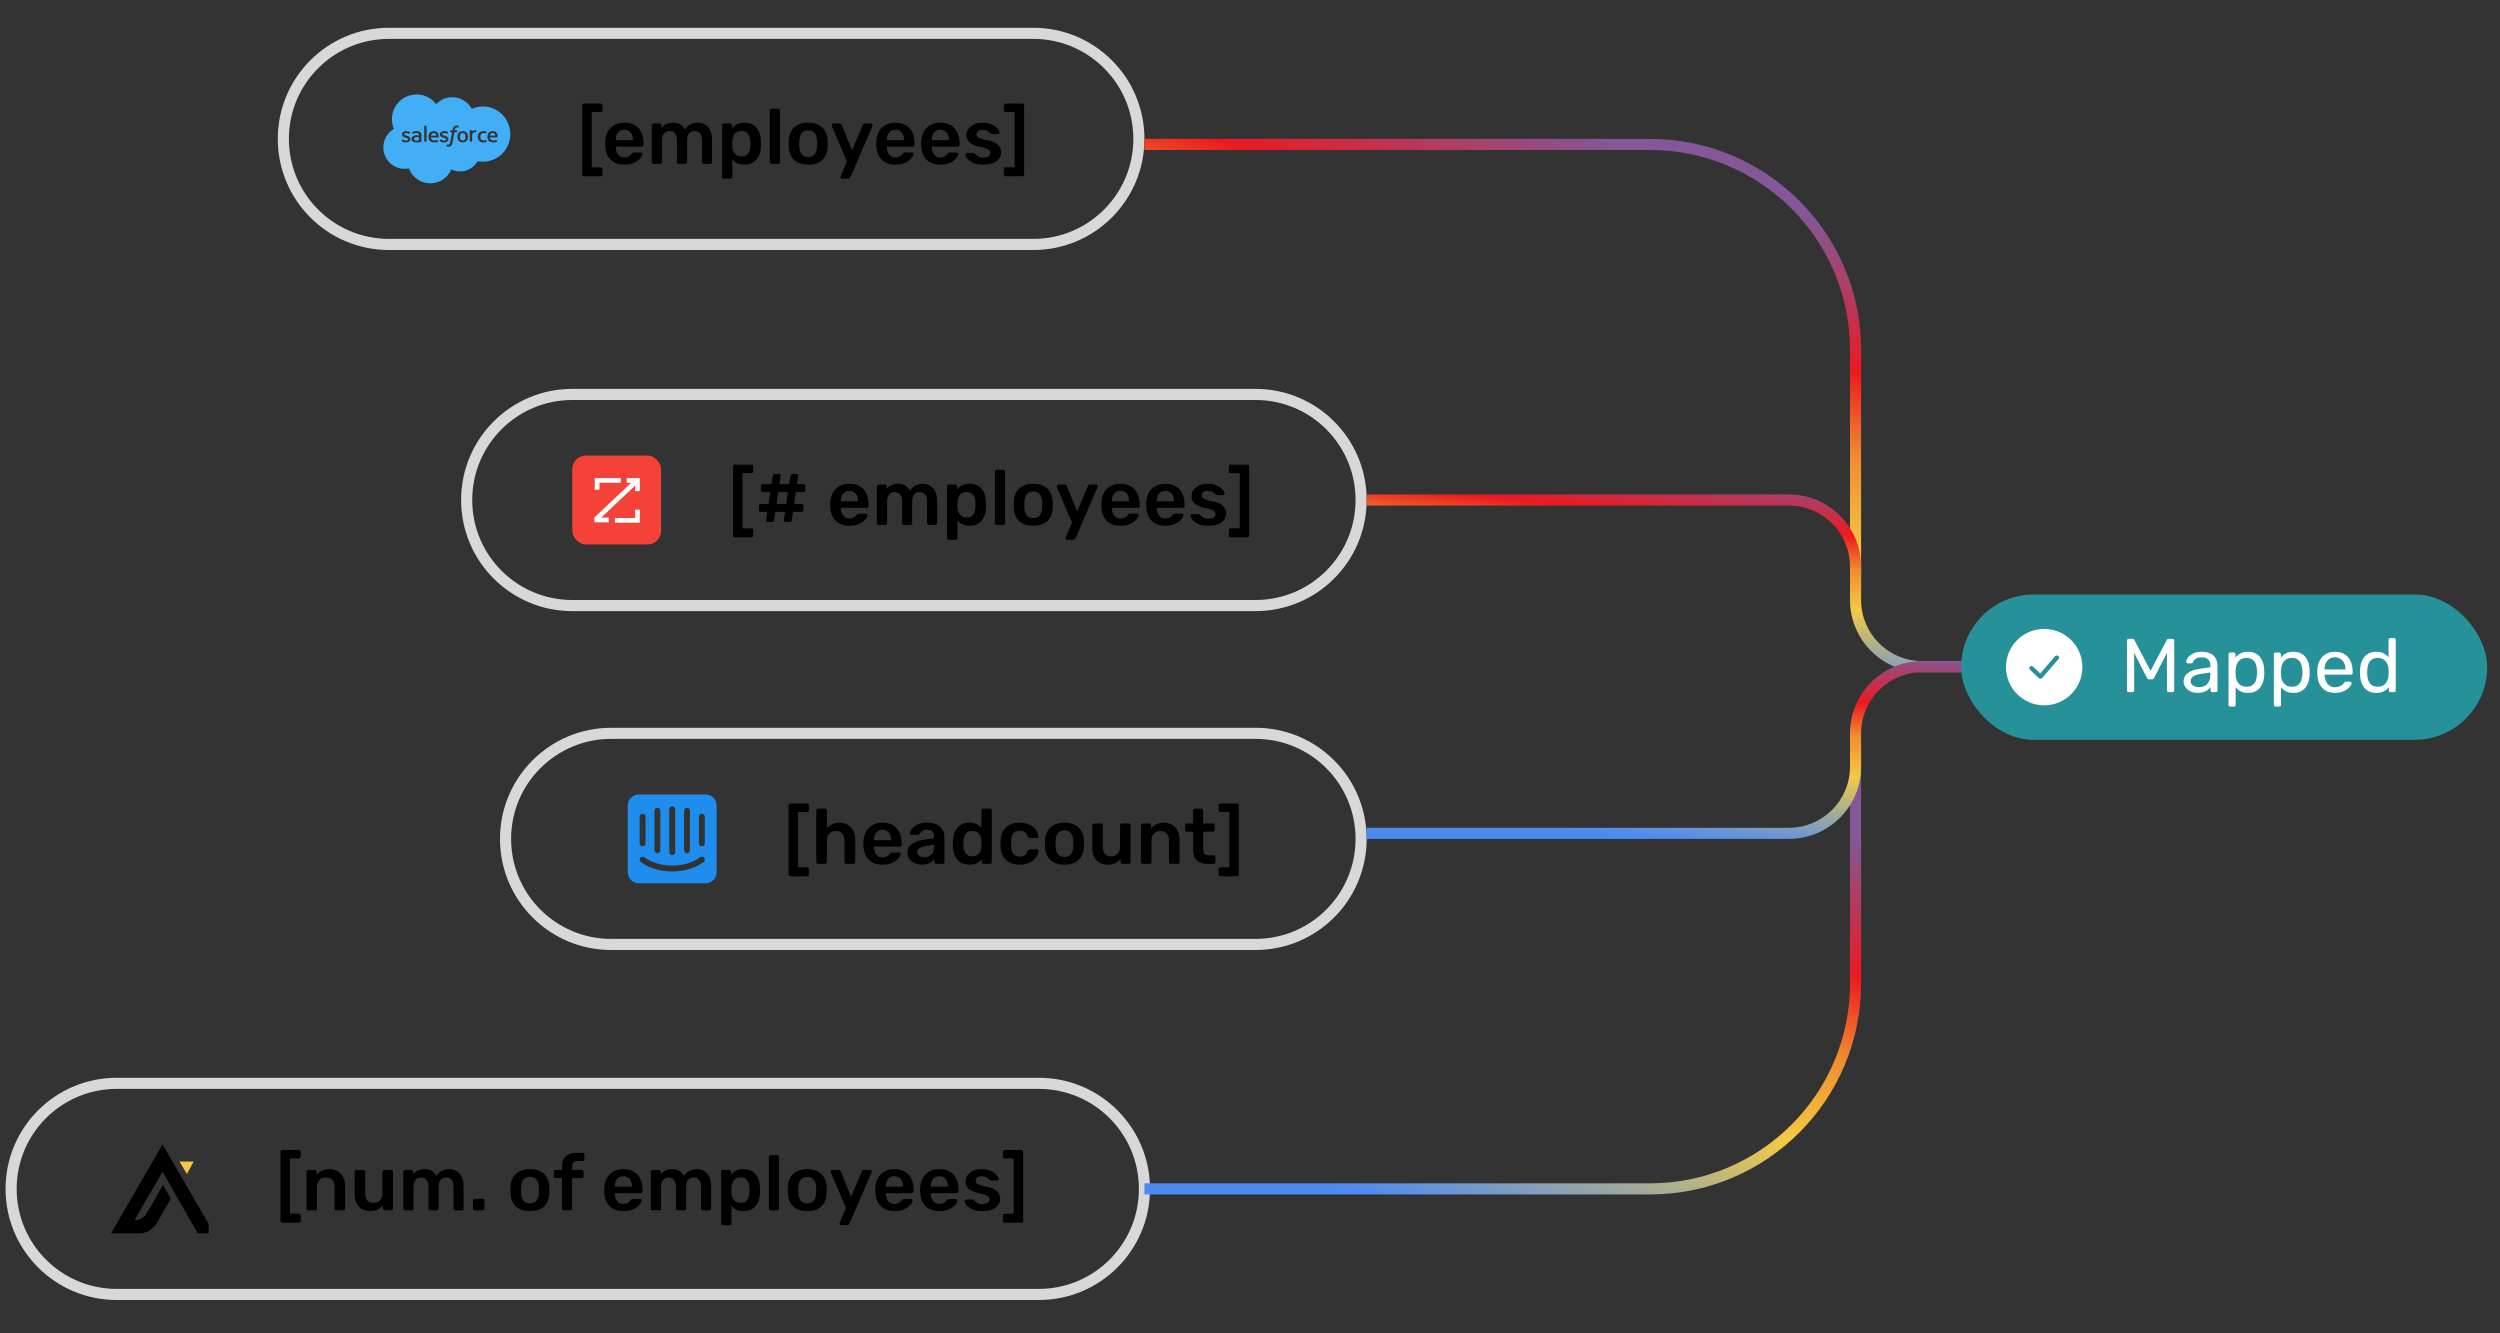 <svg width="450" height="240" viewBox="0 0 450 240" fill="none" xmlns="http://www.w3.org/2000/svg">
<rect x="0" y="0" width="450" height="240" fill="#333333" stroke="none"/>
<path fill-rule="evenodd" clip-rule="evenodd" d="M187 196H21C11.059 196 3 204.059 3 214C3 223.941 11.059 232 21 232H187C196.941 232 205 223.941 205 214C205 204.059 196.941 196 187 196ZM21 194C9.954 194 1 202.954 1 214C1 225.046 9.954 234 21 234H187C198.046 234 207 225.046 207 214C207 202.954 198.046 194 187 194H21Z" fill="#D8D8D8"/>
<path fill-rule="evenodd" clip-rule="evenodd" d="M226 133H110C100.059 133 92 141.059 92 151C92 160.941 100.059 169 110 169H226C235.941 169 244 160.941 244 151C244 141.059 235.941 133 226 133ZM110 131C98.954 131 90 139.954 90 151C90 162.046 98.954 171 110 171H226C237.046 171 246 162.046 246 151C246 139.954 237.046 131 226 131H110Z" fill="#D8D8D8"/>
<path fill-rule="evenodd" clip-rule="evenodd" d="M226 72H103C93.059 72 85 80.059 85 90C85 99.941 93.059 108 103 108H226C235.941 108 244 99.941 244 90C244 80.059 235.941 72 226 72ZM103 70C91.954 70 83 78.954 83 90C83 101.046 91.954 110 103 110H226C237.046 110 246 101.046 246 90C246 78.954 237.046 70 226 70H103Z" fill="#D8D8D8"/>
<path fill-rule="evenodd" clip-rule="evenodd" d="M186 7H70C60.059 7 52 15.059 52 25C52 34.941 60.059 43 70 43H186C195.941 43 204 34.941 204 25C204 15.059 195.941 7 186 7ZM70 5C58.954 5 50 13.954 50 25C50 36.046 58.954 45 70 45H186C197.046 45 206 36.046 206 25C206 13.954 197.046 5 186 5H70Z" fill="#D8D8D8"/>
<path fill-rule="evenodd" clip-rule="evenodd" d="M297 27H206V25H297C317.987 25 335 42.013 335 63V106H333V63C333 43.118 316.882 27 297 27Z" fill="url(#paint0_linear_252_806)"/>
<path fill-rule="evenodd" clip-rule="evenodd" d="M297 213H206V215H297C317.987 215 335 197.987 335 177V134H333V177C333 196.882 316.882 213 297 213Z" fill="url(#paint1_linear_252_806)"/>
<path d="M322 89H246V91H322C328.075 91 333 95.925 333 102V108C333 115.18 338.82 121 346 121L422 121V119L346 119C339.925 119 335 114.075 335 108V102C335 94.82 329.18 89 322 89Z" fill="url(#paint2_linear_252_806)"/>
<path d="M322 151H246V149H322C328.075 149 333 144.075 333 138V132C333 124.82 338.82 119 346 119L422 119V121L346 121C339.925 121 335 125.925 335 132V138C335 145.18 329.18 151 322 151Z" fill="url(#paint3_linear_252_806)"/>
<rect x="353" y="107" width="94.698" height="26.167" rx="13.083" fill="#269199"/>
<path fill-rule="evenodd" clip-rule="evenodd" d="M367.953 126.962C371.752 126.962 374.831 123.883 374.831 120.084C374.831 116.285 371.752 113.206 367.953 113.206C364.155 113.206 361.075 116.285 361.075 120.084C361.075 123.883 364.155 126.962 367.953 126.962Z" fill="white"/>
<path fill-rule="evenodd" clip-rule="evenodd" d="M370.484 118.071C370.666 118.2 370.698 118.437 370.556 118.601L367.594 122.033C367.519 122.12 367.405 122.173 367.284 122.178C367.162 122.182 367.044 122.139 366.96 122.058L365.374 120.52C365.217 120.367 365.226 120.128 365.394 119.986C365.562 119.844 365.826 119.852 365.983 120.004L367.237 121.22L369.899 118.136C370.041 117.972 370.303 117.943 370.484 118.071Z" fill="#269199"/>
<path d="M383.166 124.583C383.075 124.583 382.997 124.556 382.933 124.501C382.878 124.437 382.851 124.359 382.851 124.268V115.318C382.851 115.217 382.878 115.139 382.933 115.085C382.997 115.021 383.075 114.989 383.166 114.989H383.851C383.961 114.989 384.043 115.016 384.098 115.071C384.153 115.126 384.185 115.171 384.194 115.208L387.1 120.745L390.019 115.208C390.037 115.171 390.069 115.126 390.115 115.071C390.17 115.016 390.252 114.989 390.362 114.989H391.033C391.134 114.989 391.212 115.021 391.266 115.085C391.33 115.139 391.362 115.217 391.362 115.318V124.268C391.362 124.359 391.33 124.437 391.266 124.501C391.212 124.556 391.134 124.583 391.033 124.583H390.362C390.27 124.583 390.193 124.556 390.129 124.501C390.074 124.437 390.046 124.359 390.046 124.268V117.524L387.758 121.993C387.721 122.084 387.666 122.157 387.593 122.212C387.52 122.258 387.429 122.28 387.319 122.28H386.894C386.775 122.28 386.679 122.258 386.606 122.212C386.542 122.157 386.487 122.084 386.442 121.993L384.153 117.524V124.268C384.153 124.359 384.121 124.437 384.057 124.501C384.002 124.556 383.929 124.583 383.838 124.583H383.166ZM395.542 124.72C395.085 124.72 394.669 124.629 394.295 124.446C393.92 124.263 393.618 124.016 393.39 123.706C393.162 123.395 393.047 123.043 393.047 122.65C393.047 122.02 393.303 121.517 393.815 121.143C394.327 120.768 394.994 120.521 395.816 120.403L397.858 120.115V119.717C397.858 119.279 397.73 118.936 397.475 118.689C397.228 118.443 396.821 118.319 396.255 118.319C395.843 118.319 395.51 118.401 395.254 118.566C395.007 118.73 394.834 118.941 394.733 119.196C394.678 119.333 394.583 119.402 394.445 119.402H393.829C393.728 119.402 393.65 119.375 393.596 119.32C393.55 119.256 393.527 119.183 393.527 119.1C393.527 118.963 393.577 118.794 393.678 118.593C393.788 118.392 393.952 118.196 394.171 118.004C394.391 117.812 394.669 117.652 395.007 117.524C395.355 117.387 395.775 117.319 396.268 117.319C396.817 117.319 397.278 117.392 397.653 117.538C398.027 117.675 398.32 117.862 398.53 118.1C398.749 118.338 398.905 118.607 398.996 118.909C399.096 119.21 399.147 119.516 399.147 119.827V124.268C399.147 124.359 399.115 124.437 399.051 124.501C398.996 124.556 398.923 124.583 398.831 124.583H398.201C398.1 124.583 398.023 124.556 397.968 124.501C397.913 124.437 397.886 124.359 397.886 124.268V123.678C397.767 123.843 397.607 124.007 397.406 124.172C397.205 124.327 396.954 124.46 396.652 124.569C396.351 124.67 395.981 124.72 395.542 124.72ZM395.83 123.692C396.204 123.692 396.547 123.614 396.858 123.459C397.168 123.295 397.411 123.043 397.584 122.705C397.767 122.367 397.858 121.942 397.858 121.431V121.047L396.268 121.28C395.62 121.371 395.131 121.527 394.802 121.746C394.473 121.956 394.308 122.226 394.308 122.554C394.308 122.81 394.381 123.025 394.528 123.199C394.683 123.363 394.875 123.487 395.103 123.569C395.341 123.651 395.583 123.692 395.83 123.692ZM401.446 127.187C401.355 127.187 401.277 127.155 401.213 127.091C401.158 127.036 401.131 126.963 401.131 126.872V117.771C401.131 117.68 401.158 117.606 401.213 117.552C401.277 117.488 401.355 117.456 401.446 117.456H402.077C402.168 117.456 402.241 117.488 402.296 117.552C402.36 117.606 402.392 117.68 402.392 117.771V118.374C402.611 118.073 402.903 117.821 403.269 117.62C403.634 117.419 404.091 117.319 404.64 117.319C405.151 117.319 405.585 117.405 405.942 117.579C406.307 117.753 406.604 117.99 406.833 118.292C407.07 118.593 407.248 118.936 407.367 119.32C407.486 119.704 407.55 120.115 407.559 120.553C407.568 120.7 407.573 120.855 407.573 121.019C407.573 121.184 407.568 121.339 407.559 121.485C407.55 121.915 407.486 122.326 407.367 122.719C407.248 123.103 407.07 123.445 406.833 123.747C406.604 124.039 406.307 124.277 405.942 124.46C405.585 124.633 405.151 124.72 404.64 124.72C404.11 124.72 403.662 124.624 403.296 124.432C402.94 124.231 402.648 123.984 402.419 123.692V126.872C402.419 126.963 402.392 127.036 402.337 127.091C402.282 127.155 402.204 127.187 402.104 127.187H401.446ZM404.352 123.61C404.827 123.61 405.197 123.509 405.462 123.308C405.736 123.098 405.933 122.829 406.051 122.5C406.17 122.162 406.239 121.801 406.257 121.417C406.266 121.152 406.266 120.887 406.257 120.622C406.239 120.238 406.17 119.882 406.051 119.553C405.933 119.215 405.736 118.945 405.462 118.744C405.197 118.534 404.827 118.429 404.352 118.429C403.904 118.429 403.539 118.534 403.255 118.744C402.981 118.954 402.776 119.224 402.638 119.553C402.511 119.873 402.437 120.202 402.419 120.54C402.41 120.686 402.405 120.859 402.405 121.06C402.405 121.262 402.41 121.44 402.419 121.595C402.428 121.915 402.501 122.23 402.638 122.541C402.785 122.851 402.999 123.107 403.283 123.308C403.566 123.509 403.922 123.61 404.352 123.61ZM409.611 127.187C409.52 127.187 409.442 127.155 409.378 127.091C409.323 127.036 409.296 126.963 409.296 126.872V117.771C409.296 117.68 409.323 117.606 409.378 117.552C409.442 117.488 409.52 117.456 409.611 117.456H410.241C410.333 117.456 410.406 117.488 410.461 117.552C410.525 117.606 410.557 117.68 410.557 117.771V118.374C410.776 118.073 411.068 117.821 411.434 117.62C411.799 117.419 412.256 117.319 412.805 117.319C413.316 117.319 413.75 117.405 414.107 117.579C414.472 117.753 414.769 117.99 414.998 118.292C415.235 118.593 415.413 118.936 415.532 119.32C415.651 119.704 415.715 120.115 415.724 120.553C415.733 120.7 415.738 120.855 415.738 121.019C415.738 121.184 415.733 121.339 415.724 121.485C415.715 121.915 415.651 122.326 415.532 122.719C415.413 123.103 415.235 123.445 414.998 123.747C414.769 124.039 414.472 124.277 414.107 124.46C413.75 124.633 413.316 124.72 412.805 124.72C412.275 124.72 411.827 124.624 411.461 124.432C411.105 124.231 410.813 123.984 410.584 123.692V126.872C410.584 126.963 410.557 127.036 410.502 127.091C410.447 127.155 410.369 127.187 410.269 127.187H409.611ZM412.517 123.61C412.992 123.61 413.362 123.509 413.627 123.308C413.901 123.098 414.097 122.829 414.216 122.5C414.335 122.162 414.404 121.801 414.422 121.417C414.431 121.152 414.431 120.887 414.422 120.622C414.404 120.238 414.335 119.882 414.216 119.553C414.097 119.215 413.901 118.945 413.627 118.744C413.362 118.534 412.992 118.429 412.517 118.429C412.069 118.429 411.703 118.534 411.42 118.744C411.146 118.954 410.94 119.224 410.803 119.553C410.675 119.873 410.602 120.202 410.584 120.54C410.575 120.686 410.57 120.859 410.57 121.06C410.57 121.262 410.575 121.44 410.584 121.595C410.593 121.915 410.666 122.23 410.803 122.541C410.95 122.851 411.164 123.107 411.448 123.308C411.731 123.509 412.087 123.61 412.517 123.61ZM420.284 124.72C419.343 124.72 418.594 124.432 418.036 123.857C417.479 123.272 417.173 122.477 417.118 121.472C417.109 121.353 417.104 121.202 417.104 121.019C417.104 120.827 417.109 120.672 417.118 120.553C417.154 119.905 417.305 119.338 417.57 118.854C417.835 118.36 418.196 117.981 418.653 117.716C419.119 117.451 419.663 117.319 420.284 117.319C420.979 117.319 421.559 117.465 422.025 117.757C422.5 118.05 422.861 118.465 423.108 119.005C423.354 119.544 423.478 120.174 423.478 120.896V121.129C423.478 121.23 423.446 121.307 423.382 121.362C423.327 121.417 423.254 121.444 423.162 121.444H418.42C418.42 121.453 418.42 121.472 418.42 121.499C418.42 121.527 418.42 121.549 418.42 121.568C418.438 121.942 418.521 122.294 418.667 122.623C418.813 122.943 419.023 123.203 419.297 123.404C419.571 123.605 419.9 123.706 420.284 123.706C420.613 123.706 420.887 123.656 421.106 123.555C421.326 123.455 421.504 123.345 421.641 123.226C421.778 123.098 421.869 123.002 421.915 122.938C421.997 122.819 422.061 122.751 422.107 122.733C422.153 122.705 422.226 122.692 422.326 122.692H422.984C423.076 122.692 423.149 122.719 423.204 122.774C423.267 122.819 423.295 122.888 423.286 122.979C423.277 123.116 423.204 123.285 423.066 123.487C422.929 123.678 422.733 123.87 422.477 124.062C422.221 124.254 421.911 124.414 421.545 124.542C421.18 124.661 420.759 124.72 420.284 124.72ZM418.42 120.499H422.176V120.457C422.176 120.046 422.098 119.681 421.943 119.361C421.796 119.041 421.582 118.79 421.298 118.607C421.015 118.415 420.677 118.319 420.284 118.319C419.891 118.319 419.553 118.415 419.27 118.607C418.996 118.79 418.786 119.041 418.639 119.361C418.493 119.681 418.42 120.046 418.42 120.457V120.499ZM427.721 124.72C427.218 124.72 426.784 124.633 426.419 124.46C426.053 124.277 425.752 124.035 425.514 123.733C425.286 123.423 425.112 123.071 424.993 122.678C424.884 122.285 424.82 121.869 424.801 121.431C424.792 121.284 424.788 121.147 424.788 121.019C424.788 120.891 424.792 120.754 424.801 120.608C424.82 120.179 424.884 119.768 424.993 119.375C425.112 118.982 425.286 118.63 425.514 118.319C425.752 118.009 426.053 117.766 426.419 117.593C426.784 117.41 427.218 117.319 427.721 117.319C428.26 117.319 428.708 117.415 429.064 117.606C429.42 117.798 429.713 118.036 429.941 118.319V115.167C429.941 115.075 429.969 115.002 430.023 114.947C430.087 114.884 430.165 114.852 430.256 114.852H430.914C431.006 114.852 431.079 114.884 431.134 114.947C431.198 115.002 431.23 115.075 431.23 115.167V124.268C431.23 124.359 431.198 124.437 431.134 124.501C431.079 124.556 431.006 124.583 430.914 124.583H430.297C430.197 124.583 430.119 124.556 430.064 124.501C430.01 124.437 429.982 124.359 429.982 124.268V123.692C429.754 123.984 429.457 124.231 429.091 124.432C428.726 124.624 428.269 124.72 427.721 124.72ZM428.009 123.61C428.465 123.61 428.831 123.505 429.105 123.295C429.379 123.084 429.585 122.819 429.722 122.5C429.859 122.171 429.932 121.837 429.941 121.499C429.95 121.353 429.955 121.179 429.955 120.978C429.955 120.768 429.95 120.59 429.941 120.444C429.932 120.124 429.854 119.809 429.708 119.498C429.571 119.187 429.361 118.931 429.078 118.73C428.804 118.529 428.447 118.429 428.009 118.429C427.543 118.429 427.172 118.534 426.898 118.744C426.624 118.945 426.428 119.215 426.309 119.553C426.19 119.882 426.122 120.238 426.103 120.622C426.094 120.887 426.094 121.152 426.103 121.417C426.122 121.801 426.19 122.162 426.309 122.5C426.428 122.829 426.624 123.098 426.898 123.308C427.172 123.509 427.543 123.61 428.009 123.61Z" fill="white"/>
<path fill-rule="evenodd" clip-rule="evenodd" d="M78.512 18.745C79.249 17.977 80.275 17.5 81.41 17.5C82.919 17.5 84.236 18.342 84.936 19.591C85.546 19.319 86.22 19.167 86.93 19.167C89.651 19.167 91.857 21.393 91.857 24.138C91.857 26.884 89.651 29.11 86.93 29.11C86.604 29.11 86.278 29.078 85.959 29.013C85.342 30.114 84.165 30.858 82.815 30.858C82.25 30.858 81.715 30.728 81.239 30.496C80.613 31.968 79.155 33 77.456 33C75.686 33 74.178 31.88 73.599 30.31C73.346 30.363 73.084 30.391 72.815 30.391C70.708 30.391 69 28.666 69 26.536C69 25.109 69.767 23.863 70.908 23.197C70.673 22.657 70.542 22.061 70.542 21.434C70.542 18.985 72.53 17 74.982 17C76.421 17 77.701 17.684 78.512 18.745ZM72.308 25.362C72.296 25.391 72.308 25.401 72.315 25.407L72.317 25.409L72.318 25.411C72.352 25.434 72.386 25.452 72.421 25.47L72.448 25.485C72.68 25.601 72.898 25.636 73.127 25.636C73.594 25.636 73.883 25.4 73.883 25.022V25.015C73.883 24.665 73.556 24.538 73.25 24.446L73.21 24.434L73.21 24.434L73.21 24.434C72.979 24.363 72.779 24.301 72.779 24.157V24.149C72.779 24.026 72.896 23.935 73.077 23.935C73.277 23.935 73.516 23.999 73.669 24.079C73.669 24.079 73.714 24.107 73.731 24.065C73.74 24.043 73.817 23.845 73.826 23.823C73.834 23.8 73.819 23.783 73.803 23.774C73.628 23.673 73.385 23.604 73.135 23.604L73.088 23.604C72.662 23.604 72.364 23.848 72.364 24.198V24.206C72.364 24.575 72.692 24.694 73 24.778L73.05 24.792L73.05 24.793C73.274 24.858 73.467 24.914 73.467 25.064V25.071C73.467 25.208 73.342 25.31 73.139 25.31C73.06 25.31 72.809 25.308 72.538 25.146C72.52 25.135 72.505 25.127 72.492 25.118L72.492 25.118C72.482 25.112 72.472 25.106 72.461 25.1C72.448 25.092 72.415 25.078 72.4 25.12L72.308 25.362ZM79.134 25.362C79.122 25.391 79.133 25.401 79.14 25.407L79.142 25.409L79.143 25.411C79.177 25.434 79.212 25.452 79.246 25.47L79.273 25.485C79.505 25.601 79.724 25.636 79.953 25.636C80.419 25.636 80.709 25.4 80.709 25.022V25.015C80.709 24.665 80.382 24.538 80.075 24.446L80.035 24.434L80.035 24.434C79.804 24.363 79.605 24.301 79.605 24.157V24.149C79.605 24.026 79.721 23.935 79.902 23.935C80.103 23.935 80.341 23.999 80.495 24.079C80.495 24.079 80.54 24.107 80.556 24.065C80.565 24.043 80.643 23.845 80.651 23.823C80.66 23.8 80.644 23.783 80.628 23.774C80.453 23.673 80.211 23.604 79.96 23.604L79.914 23.604C79.487 23.604 79.189 23.848 79.189 24.198V24.206C79.189 24.575 79.518 24.694 79.826 24.778L79.875 24.792L79.876 24.793C80.1 24.858 80.293 24.914 80.293 25.064V25.071C80.293 25.208 80.167 25.31 79.965 25.31C79.886 25.31 79.635 25.308 79.364 25.146C79.338 25.132 79.321 25.121 79.303 25.11L79.302 25.11L79.287 25.1C79.279 25.095 79.239 25.08 79.226 25.12L79.134 25.362ZM83.793 24.621C83.793 24.835 83.751 25.003 83.668 25.122C83.586 25.24 83.462 25.297 83.289 25.297C83.116 25.297 82.993 25.24 82.912 25.122C82.831 25.003 82.789 24.835 82.789 24.621C82.789 24.407 82.831 24.239 82.912 24.121C82.993 24.005 83.116 23.948 83.289 23.948C83.462 23.948 83.586 24.005 83.668 24.121C83.751 24.239 83.793 24.407 83.793 24.621H83.793ZM84.182 24.224C84.144 24.102 84.085 23.994 84.005 23.904C83.926 23.814 83.826 23.741 83.706 23.689C83.588 23.636 83.447 23.61 83.289 23.61C83.131 23.61 82.991 23.636 82.872 23.689C82.753 23.741 82.653 23.814 82.573 23.904C82.494 23.994 82.434 24.102 82.396 24.224C82.358 24.346 82.339 24.479 82.339 24.621C82.339 24.762 82.358 24.896 82.396 25.017C82.434 25.139 82.494 25.247 82.573 25.337C82.653 25.428 82.753 25.5 82.872 25.551C82.991 25.602 83.131 25.628 83.289 25.628C83.447 25.628 83.587 25.602 83.706 25.551C83.825 25.5 83.926 25.428 84.005 25.337C84.085 25.248 84.144 25.14 84.182 25.017C84.221 24.895 84.24 24.762 84.24 24.621C84.24 24.48 84.221 24.346 84.182 24.224ZM87.465 25.222C87.465 25.222 87.502 25.209 87.515 25.245L87.611 25.496C87.623 25.527 87.595 25.54 87.595 25.54C87.447 25.596 87.241 25.634 87.04 25.634C86.701 25.634 86.441 25.541 86.268 25.359C86.095 25.177 86.007 24.928 86.007 24.621C86.007 24.478 86.029 24.344 86.071 24.221C86.114 24.099 86.178 23.99 86.262 23.899C86.346 23.809 86.452 23.736 86.577 23.683C86.702 23.63 86.849 23.604 87.013 23.604C87.123 23.604 87.222 23.61 87.307 23.622C87.397 23.636 87.517 23.666 87.568 23.685C87.577 23.688 87.603 23.7 87.592 23.728C87.567 23.795 87.548 23.847 87.527 23.901L87.527 23.901L87.527 23.901L87.496 23.982C87.481 24.02 87.451 24.007 87.451 24.007C87.322 23.969 87.198 23.951 87.037 23.951C86.843 23.951 86.698 24.013 86.603 24.132C86.507 24.253 86.453 24.411 86.452 24.621C86.452 24.851 86.512 25.022 86.621 25.127C86.728 25.233 86.879 25.286 87.068 25.286C87.145 25.286 87.217 25.281 87.283 25.272C87.347 25.262 87.408 25.243 87.465 25.222ZM88.307 24.12C88.253 24.198 88.218 24.297 88.2 24.416H89.144C89.135 24.301 89.111 24.198 89.057 24.12C88.974 24.003 88.859 23.938 88.685 23.938C88.511 23.938 88.388 24.003 88.307 24.12ZM89.348 23.86C89.402 23.915 89.484 24.035 89.517 24.154C89.597 24.418 89.563 24.648 89.558 24.689L89.557 24.694C89.553 24.727 89.518 24.727 89.518 24.727L88.193 24.726C88.202 24.916 88.25 25.052 88.348 25.143C88.443 25.233 88.596 25.291 88.801 25.291C89.088 25.291 89.225 25.242 89.319 25.208L89.345 25.198C89.345 25.198 89.382 25.186 89.395 25.22L89.481 25.45C89.499 25.489 89.485 25.502 89.47 25.51C89.387 25.553 89.186 25.634 88.803 25.636C88.617 25.636 88.455 25.61 88.322 25.562C88.188 25.513 88.076 25.442 87.989 25.353C87.901 25.264 87.837 25.156 87.797 25.034C87.757 24.913 87.736 24.778 87.736 24.633C87.736 24.491 87.756 24.356 87.795 24.232C87.833 24.108 87.894 23.999 87.974 23.907C88.055 23.814 88.157 23.741 88.279 23.686C88.401 23.632 88.551 23.606 88.717 23.606C88.859 23.606 88.988 23.635 89.096 23.678C89.179 23.712 89.262 23.773 89.348 23.86ZM77.695 24.12C77.641 24.198 77.607 24.297 77.588 24.416H78.533C78.524 24.301 78.5 24.198 78.445 24.12C78.363 24.003 78.248 23.938 78.074 23.938C77.9 23.938 77.776 24.003 77.695 24.12ZM78.736 23.86C78.79 23.915 78.872 24.035 78.906 24.154C78.985 24.417 78.952 24.648 78.946 24.689L78.945 24.694C78.942 24.727 78.907 24.727 78.907 24.727L77.582 24.726C77.59 24.916 77.638 25.052 77.736 25.143C77.832 25.233 77.984 25.291 78.189 25.291C78.476 25.291 78.614 25.242 78.707 25.208L78.733 25.198C78.733 25.198 78.77 25.186 78.784 25.22L78.87 25.45C78.887 25.489 78.873 25.502 78.859 25.51C78.776 25.553 78.574 25.634 78.192 25.636C78.005 25.636 77.844 25.61 77.71 25.562C77.576 25.513 77.464 25.442 77.377 25.353C77.29 25.264 77.226 25.156 77.185 25.034C77.145 24.913 77.125 24.778 77.125 24.633C77.125 24.491 77.145 24.356 77.183 24.232C77.222 24.108 77.282 23.999 77.363 23.907C77.443 23.814 77.546 23.741 77.668 23.686C77.79 23.632 77.94 23.606 78.105 23.606C78.247 23.606 78.377 23.635 78.485 23.678C78.568 23.712 78.651 23.773 78.736 23.86ZM74.643 25.238C74.589 25.199 74.582 25.189 74.563 25.164C74.536 25.125 74.522 25.07 74.522 25.001C74.522 24.89 74.562 24.811 74.645 24.758C74.644 24.758 74.763 24.663 75.044 24.667C75.241 24.669 75.417 24.696 75.417 24.696V25.267H75.417C75.417 25.267 75.242 25.301 75.046 25.312C74.766 25.327 74.642 25.238 74.643 25.238H74.643ZM75.19 24.356C75.134 24.353 75.062 24.351 74.975 24.351C74.857 24.351 74.743 24.364 74.637 24.39C74.529 24.416 74.433 24.457 74.349 24.512C74.266 24.566 74.198 24.637 74.15 24.719C74.102 24.801 74.077 24.899 74.077 25.008C74.077 25.119 74.098 25.216 74.14 25.295C74.182 25.374 74.242 25.44 74.319 25.491C74.395 25.542 74.49 25.579 74.599 25.602C74.707 25.624 74.829 25.636 74.963 25.636C75.104 25.636 75.244 25.625 75.381 25.604C75.515 25.583 75.681 25.552 75.727 25.543C75.772 25.533 75.823 25.52 75.823 25.52C75.857 25.512 75.855 25.479 75.855 25.479L75.854 24.331C75.854 24.08 75.78 23.893 75.635 23.777C75.491 23.662 75.278 23.604 75.004 23.604C74.901 23.604 74.735 23.617 74.636 23.635C74.636 23.635 74.335 23.688 74.212 23.776C74.212 23.776 74.185 23.792 74.2 23.826L74.297 24.065C74.309 24.096 74.342 24.085 74.342 24.085C74.342 24.085 74.352 24.081 74.364 24.075C74.629 23.944 74.963 23.948 74.963 23.948C75.112 23.948 75.226 23.975 75.303 24.029C75.378 24.081 75.416 24.16 75.416 24.328V24.381C75.298 24.365 75.19 24.356 75.19 24.356H75.19ZM85.739 23.48C85.748 23.483 85.769 23.497 85.759 23.526V23.526C85.747 23.562 85.684 23.739 85.661 23.798C85.653 23.821 85.639 23.836 85.614 23.833C85.614 23.833 85.54 23.816 85.472 23.816C85.425 23.816 85.358 23.822 85.298 23.84C85.239 23.858 85.186 23.89 85.138 23.936C85.091 23.982 85.053 24.046 85.025 24.127C84.996 24.208 84.982 24.337 84.982 24.466V25.43C84.982 25.452 84.965 25.47 84.943 25.47H84.603C84.581 25.47 84.563 25.452 84.563 25.43V23.5C84.563 23.478 84.579 23.461 84.6 23.461H84.932C84.954 23.461 84.97 23.478 84.97 23.5V23.658C85.019 23.591 85.108 23.533 85.189 23.497C85.269 23.46 85.36 23.433 85.522 23.443C85.607 23.448 85.717 23.471 85.739 23.48ZM82.438 22.601C82.487 22.61 82.525 22.619 82.566 22.632C82.575 22.635 82.6 22.648 82.59 22.677L82.491 22.949C82.483 22.969 82.477 22.981 82.434 22.969C82.424 22.965 82.408 22.961 82.368 22.952C82.339 22.946 82.301 22.942 82.262 22.942C82.211 22.942 82.164 22.948 82.123 22.962C82.083 22.975 82.046 22.997 82.014 23.029C81.982 23.061 81.944 23.109 81.924 23.167C81.883 23.284 81.864 23.407 81.858 23.447C81.856 23.453 81.856 23.458 81.855 23.459H82.269C82.304 23.459 82.315 23.475 82.312 23.501L82.263 23.77C82.256 23.809 82.22 23.808 82.22 23.808H81.794L81.502 25.457C81.471 25.628 81.433 25.774 81.388 25.892C81.343 26.011 81.295 26.098 81.22 26.181C81.15 26.258 81.071 26.315 80.981 26.348C80.891 26.381 80.782 26.397 80.663 26.397C80.606 26.397 80.545 26.396 80.473 26.38C80.421 26.367 80.393 26.358 80.355 26.345C80.338 26.339 80.326 26.319 80.335 26.293C80.344 26.267 80.42 26.058 80.431 26.03C80.444 25.997 80.478 26.009 80.478 26.009C80.501 26.019 80.517 26.026 80.548 26.032C80.578 26.038 80.62 26.043 80.651 26.043C80.708 26.043 80.759 26.037 80.804 26.021C80.858 26.003 80.889 25.972 80.922 25.93C80.957 25.886 80.984 25.826 81.012 25.746C81.041 25.665 81.067 25.558 81.09 25.427L81.38 23.808H81.094C81.06 23.808 81.049 23.791 81.052 23.766L81.1 23.497C81.108 23.458 81.144 23.459 81.144 23.459H81.438L81.454 23.372C81.497 23.112 81.585 22.914 81.714 22.784C81.843 22.654 82.028 22.588 82.262 22.588C82.329 22.588 82.388 22.592 82.438 22.601ZM76.745 25.47C76.766 25.47 76.782 25.452 76.782 25.431V22.669C76.782 22.647 76.766 22.63 76.745 22.63H76.401C76.38 22.63 76.365 22.647 76.365 22.669V25.431C76.365 25.452 76.38 25.47 76.401 25.47H76.745Z" fill="#41AEF5"/>
<path d="M105.131 31.726C105.038 31.726 104.958 31.693 104.893 31.628C104.828 31.562 104.795 31.483 104.795 31.39V18.972C104.795 18.878 104.828 18.799 104.893 18.734C104.958 18.668 105.038 18.636 105.131 18.636H108.113C108.206 18.636 108.286 18.668 108.351 18.734C108.416 18.799 108.449 18.878 108.449 18.972V19.826C108.449 19.919 108.416 19.998 108.351 20.064C108.286 20.129 108.206 20.162 108.113 20.162H106.503V30.102H108.113C108.206 30.102 108.286 30.134 108.351 30.2C108.416 30.265 108.449 30.344 108.449 30.438V31.39C108.449 31.483 108.416 31.562 108.351 31.628C108.286 31.693 108.206 31.726 108.113 31.726H105.131Z" fill="black"/>
<path d="M112.374 29.64C111.338 29.64 110.517 29.341 109.91 28.744C109.303 28.146 108.977 27.297 108.93 26.196C108.921 26.102 108.916 25.986 108.916 25.846C108.916 25.696 108.921 25.58 108.93 25.496C108.967 24.796 109.126 24.189 109.406 23.676C109.695 23.162 110.092 22.77 110.596 22.5C111.1 22.22 111.693 22.08 112.374 22.08C113.13 22.08 113.765 22.238 114.278 22.556C114.791 22.864 115.179 23.298 115.44 23.858C115.701 24.408 115.832 25.048 115.832 25.776V26.07C115.832 26.163 115.799 26.242 115.734 26.308C115.669 26.373 115.585 26.406 115.482 26.406H110.834C110.834 26.406 110.834 26.42 110.834 26.448C110.834 26.476 110.834 26.499 110.834 26.518C110.843 26.844 110.904 27.148 111.016 27.428C111.137 27.698 111.31 27.918 111.534 28.086C111.767 28.254 112.043 28.338 112.36 28.338C112.621 28.338 112.841 28.3 113.018 28.226C113.195 28.142 113.34 28.048 113.452 27.946C113.564 27.843 113.643 27.759 113.69 27.694C113.774 27.582 113.839 27.516 113.886 27.498C113.942 27.47 114.021 27.456 114.124 27.456H115.328C115.421 27.456 115.496 27.484 115.552 27.54C115.617 27.596 115.645 27.666 115.636 27.75C115.627 27.899 115.547 28.081 115.398 28.296C115.258 28.51 115.053 28.72 114.782 28.926C114.511 29.131 114.171 29.304 113.76 29.444C113.359 29.574 112.897 29.64 112.374 29.64ZM110.834 25.23H113.928V25.188C113.928 24.824 113.867 24.506 113.746 24.236C113.625 23.965 113.447 23.75 113.214 23.592C112.981 23.433 112.701 23.354 112.374 23.354C112.047 23.354 111.767 23.433 111.534 23.592C111.301 23.75 111.123 23.965 111.002 24.236C110.89 24.506 110.834 24.824 110.834 25.188V25.23Z" fill="black"/>
<path d="M117.654 29.5C117.561 29.5 117.481 29.467 117.416 29.402C117.351 29.336 117.318 29.257 117.318 29.164V22.556C117.318 22.462 117.351 22.383 117.416 22.318C117.481 22.252 117.561 22.22 117.654 22.22H118.746C118.839 22.22 118.919 22.252 118.984 22.318C119.049 22.383 119.082 22.462 119.082 22.556V23.032C119.278 22.77 119.539 22.551 119.866 22.374C120.202 22.187 120.599 22.089 121.056 22.08C122.12 22.061 122.862 22.476 123.282 23.326C123.497 22.952 123.805 22.654 124.206 22.43C124.617 22.196 125.069 22.08 125.564 22.08C126.049 22.08 126.488 22.192 126.88 22.416C127.281 22.64 127.594 22.98 127.818 23.438C128.051 23.886 128.168 24.455 128.168 25.146V29.164C128.168 29.257 128.135 29.336 128.07 29.402C128.005 29.467 127.925 29.5 127.832 29.5H126.684C126.591 29.5 126.511 29.467 126.446 29.402C126.381 29.336 126.348 29.257 126.348 29.164V25.258C126.348 24.838 126.287 24.506 126.166 24.264C126.045 24.012 125.881 23.834 125.676 23.732C125.471 23.629 125.242 23.578 124.99 23.578C124.785 23.578 124.579 23.629 124.374 23.732C124.169 23.834 124.001 24.012 123.87 24.264C123.739 24.506 123.674 24.838 123.674 25.258V29.164C123.674 29.257 123.641 29.336 123.576 29.402C123.511 29.467 123.431 29.5 123.338 29.5H122.19C122.087 29.5 122.003 29.467 121.938 29.402C121.882 29.336 121.854 29.257 121.854 29.164V25.258C121.854 24.838 121.789 24.506 121.658 24.264C121.527 24.012 121.359 23.834 121.154 23.732C120.949 23.629 120.729 23.578 120.496 23.578C120.281 23.578 120.071 23.634 119.866 23.746C119.661 23.848 119.493 24.021 119.362 24.264C119.231 24.506 119.166 24.838 119.166 25.258V29.164C119.166 29.257 119.133 29.336 119.068 29.402C119.003 29.467 118.923 29.5 118.83 29.5H117.654Z" fill="black"/>
<path d="M130.301 32.16C130.208 32.16 130.128 32.127 130.063 32.062C129.998 31.996 129.965 31.917 129.965 31.824V22.556C129.965 22.462 129.998 22.383 130.063 22.318C130.128 22.252 130.208 22.22 130.301 22.22H131.407C131.51 22.22 131.589 22.252 131.645 22.318C131.71 22.383 131.743 22.462 131.743 22.556V23.116C131.967 22.817 132.261 22.57 132.625 22.374C132.989 22.178 133.442 22.08 133.983 22.08C134.478 22.08 134.907 22.159 135.271 22.318C135.635 22.476 135.938 22.705 136.181 23.004C136.424 23.293 136.61 23.638 136.741 24.04C136.872 24.441 136.946 24.884 136.965 25.37C136.974 25.528 136.979 25.692 136.979 25.86C136.979 26.028 136.974 26.196 136.965 26.364C136.956 26.83 136.886 27.264 136.755 27.666C136.624 28.058 136.433 28.403 136.181 28.702C135.938 28.991 135.635 29.22 135.271 29.388C134.907 29.556 134.478 29.64 133.983 29.64C133.479 29.64 133.05 29.551 132.695 29.374C132.34 29.187 132.051 28.944 131.827 28.646V31.824C131.827 31.917 131.794 31.996 131.729 32.062C131.673 32.127 131.594 32.16 131.491 32.16H130.301ZM133.465 28.142C133.866 28.142 134.179 28.058 134.403 27.89C134.627 27.712 134.786 27.484 134.879 27.204C134.982 26.924 135.042 26.616 135.061 26.28C135.08 26 135.08 25.72 135.061 25.44C135.042 25.104 134.982 24.796 134.879 24.516C134.786 24.236 134.627 24.012 134.403 23.844C134.179 23.666 133.866 23.578 133.465 23.578C133.082 23.578 132.77 23.666 132.527 23.844C132.294 24.021 132.121 24.25 132.009 24.53C131.906 24.8 131.846 25.08 131.827 25.37C131.818 25.538 131.813 25.715 131.813 25.902C131.813 26.088 131.818 26.27 131.827 26.448C131.836 26.728 131.902 26.998 132.023 27.26C132.144 27.512 132.322 27.722 132.555 27.89C132.788 28.058 133.092 28.142 133.465 28.142Z" fill="black"/>
<path d="M138.9 29.5C138.807 29.5 138.728 29.467 138.662 29.402C138.597 29.336 138.564 29.257 138.564 29.164V19.896C138.564 19.802 138.597 19.723 138.662 19.658C138.728 19.592 138.807 19.56 138.9 19.56H140.062C140.156 19.56 140.235 19.592 140.3 19.658C140.366 19.723 140.398 19.802 140.398 19.896V29.164C140.398 29.257 140.366 29.336 140.3 29.402C140.235 29.467 140.156 29.5 140.062 29.5H138.9Z" fill="black"/>
<path d="M145.476 29.64C144.729 29.64 144.099 29.509 143.586 29.248C143.082 28.986 142.694 28.618 142.424 28.142C142.162 27.666 142.013 27.11 141.976 26.476C141.966 26.308 141.962 26.102 141.962 25.86C141.962 25.617 141.966 25.412 141.976 25.244C142.013 24.6 142.167 24.044 142.438 23.578C142.718 23.102 143.11 22.733 143.614 22.472C144.127 22.21 144.748 22.08 145.476 22.08C146.204 22.08 146.82 22.21 147.324 22.472C147.837 22.733 148.229 23.102 148.5 23.578C148.78 24.044 148.938 24.6 148.976 25.244C148.985 25.412 148.99 25.617 148.99 25.86C148.99 26.102 148.985 26.308 148.976 26.476C148.938 27.11 148.784 27.666 148.514 28.142C148.252 28.618 147.865 28.986 147.352 29.248C146.848 29.509 146.222 29.64 145.476 29.64ZM145.476 28.254C145.97 28.254 146.353 28.1 146.624 27.792C146.894 27.474 147.044 27.012 147.072 26.406C147.081 26.266 147.086 26.084 147.086 25.86C147.086 25.636 147.081 25.454 147.072 25.314C147.044 24.716 146.894 24.259 146.624 23.942C146.353 23.624 145.97 23.466 145.476 23.466C144.981 23.466 144.598 23.624 144.328 23.942C144.057 24.259 143.908 24.716 143.88 25.314C143.87 25.454 143.866 25.636 143.866 25.86C143.866 26.084 143.87 26.266 143.88 26.406C143.908 27.012 144.057 27.474 144.328 27.792C144.598 28.1 144.981 28.254 145.476 28.254Z" fill="black"/>
<path d="M151.57 32.16C151.495 32.16 151.43 32.132 151.374 32.076C151.318 32.02 151.29 31.954 151.29 31.88C151.29 31.842 151.29 31.805 151.29 31.768C151.299 31.74 151.318 31.702 151.346 31.656L152.438 29.066L149.75 22.724C149.712 22.63 149.694 22.565 149.694 22.528C149.703 22.444 149.736 22.374 149.792 22.318C149.848 22.252 149.918 22.22 150.002 22.22H151.136C151.248 22.22 151.332 22.248 151.388 22.304C151.444 22.36 151.486 22.42 151.514 22.486L153.376 27.064L155.294 22.486C155.322 22.411 155.364 22.35 155.42 22.304C155.476 22.248 155.56 22.22 155.672 22.22H156.792C156.866 22.22 156.932 22.248 156.988 22.304C157.053 22.36 157.086 22.425 157.086 22.5C157.086 22.556 157.067 22.63 157.03 22.724L153.068 31.894C153.03 31.968 152.984 32.029 152.928 32.076C152.872 32.132 152.788 32.16 152.676 32.16H151.57Z" fill="black"/>
<path d="M161.169 29.64C160.133 29.64 159.312 29.341 158.705 28.744C158.098 28.146 157.772 27.297 157.725 26.196C157.716 26.102 157.711 25.986 157.711 25.846C157.711 25.696 157.716 25.58 157.725 25.496C157.762 24.796 157.921 24.189 158.201 23.676C158.49 23.162 158.887 22.77 159.391 22.5C159.895 22.22 160.488 22.08 161.169 22.08C161.925 22.08 162.56 22.238 163.073 22.556C163.586 22.864 163.974 23.298 164.235 23.858C164.496 24.408 164.627 25.048 164.627 25.776V26.07C164.627 26.163 164.594 26.242 164.529 26.308C164.464 26.373 164.38 26.406 164.277 26.406H159.629C159.629 26.406 159.629 26.42 159.629 26.448C159.629 26.476 159.629 26.499 159.629 26.518C159.638 26.844 159.699 27.148 159.811 27.428C159.932 27.698 160.105 27.918 160.329 28.086C160.562 28.254 160.838 28.338 161.155 28.338C161.416 28.338 161.636 28.3 161.813 28.226C161.99 28.142 162.135 28.048 162.247 27.946C162.359 27.843 162.438 27.759 162.485 27.694C162.569 27.582 162.634 27.516 162.681 27.498C162.737 27.47 162.816 27.456 162.919 27.456H164.123C164.216 27.456 164.291 27.484 164.347 27.54C164.412 27.596 164.44 27.666 164.431 27.75C164.422 27.899 164.342 28.081 164.193 28.296C164.053 28.51 163.848 28.72 163.577 28.926C163.306 29.131 162.966 29.304 162.555 29.444C162.154 29.574 161.692 29.64 161.169 29.64ZM159.629 25.23H162.723V25.188C162.723 24.824 162.662 24.506 162.541 24.236C162.42 23.965 162.242 23.75 162.009 23.592C161.776 23.433 161.496 23.354 161.169 23.354C160.842 23.354 160.562 23.433 160.329 23.592C160.096 23.75 159.918 23.965 159.797 24.236C159.685 24.506 159.629 24.824 159.629 25.188V25.23Z" fill="black"/>
<path d="M169.249 29.64C168.213 29.64 167.392 29.341 166.785 28.744C166.178 28.146 165.852 27.297 165.805 26.196C165.796 26.102 165.791 25.986 165.791 25.846C165.791 25.696 165.796 25.58 165.805 25.496C165.842 24.796 166.001 24.189 166.281 23.676C166.57 23.162 166.967 22.77 167.471 22.5C167.975 22.22 168.568 22.08 169.249 22.08C170.005 22.08 170.64 22.238 171.153 22.556C171.666 22.864 172.054 23.298 172.315 23.858C172.576 24.408 172.707 25.048 172.707 25.776V26.07C172.707 26.163 172.674 26.242 172.609 26.308C172.544 26.373 172.46 26.406 172.357 26.406H167.709C167.709 26.406 167.709 26.42 167.709 26.448C167.709 26.476 167.709 26.499 167.709 26.518C167.718 26.844 167.779 27.148 167.891 27.428C168.012 27.698 168.185 27.918 168.409 28.086C168.642 28.254 168.918 28.338 169.235 28.338C169.496 28.338 169.716 28.3 169.893 28.226C170.07 28.142 170.215 28.048 170.327 27.946C170.439 27.843 170.518 27.759 170.565 27.694C170.649 27.582 170.714 27.516 170.761 27.498C170.817 27.47 170.896 27.456 170.999 27.456H172.203C172.296 27.456 172.371 27.484 172.427 27.54C172.492 27.596 172.52 27.666 172.511 27.75C172.502 27.899 172.422 28.081 172.273 28.296C172.133 28.51 171.928 28.72 171.657 28.926C171.386 29.131 171.046 29.304 170.635 29.444C170.234 29.574 169.772 29.64 169.249 29.64ZM167.709 25.23H170.803V25.188C170.803 24.824 170.742 24.506 170.621 24.236C170.5 23.965 170.322 23.75 170.089 23.592C169.856 23.433 169.576 23.354 169.249 23.354C168.922 23.354 168.642 23.433 168.409 23.592C168.176 23.75 167.998 23.965 167.877 24.236C167.765 24.506 167.709 24.824 167.709 25.188V25.23Z" fill="black"/>
<path d="M176.951 29.64C176.391 29.64 175.91 29.574 175.509 29.444C175.117 29.313 174.795 29.15 174.543 28.954C174.291 28.758 174.104 28.562 173.983 28.366C173.862 28.17 173.796 28.006 173.787 27.876C173.778 27.773 173.806 27.694 173.871 27.638C173.946 27.572 174.025 27.54 174.109 27.54H175.215C175.252 27.54 175.285 27.544 175.313 27.554C175.341 27.563 175.378 27.591 175.425 27.638C175.546 27.74 175.672 27.848 175.803 27.96C175.943 28.072 176.106 28.17 176.293 28.254C176.48 28.328 176.713 28.366 176.993 28.366C177.357 28.366 177.66 28.296 177.903 28.156C178.155 28.006 178.281 27.796 178.281 27.526C178.281 27.33 178.225 27.171 178.113 27.05C178.01 26.928 177.814 26.821 177.525 26.728C177.236 26.625 176.825 26.518 176.293 26.406C175.77 26.284 175.336 26.13 174.991 25.944C174.646 25.757 174.389 25.524 174.221 25.244C174.053 24.964 173.969 24.637 173.969 24.264C173.969 23.9 174.076 23.554 174.291 23.228C174.515 22.892 174.842 22.616 175.271 22.402C175.71 22.187 176.251 22.08 176.895 22.08C177.399 22.08 177.838 22.145 178.211 22.276C178.584 22.397 178.892 22.551 179.135 22.738C179.387 22.924 179.578 23.116 179.709 23.312C179.84 23.498 179.91 23.662 179.919 23.802C179.928 23.904 179.9 23.988 179.835 24.054C179.77 24.11 179.695 24.138 179.611 24.138H178.575C178.528 24.138 178.486 24.128 178.449 24.11C178.412 24.091 178.374 24.068 178.337 24.04C178.234 23.946 178.122 23.848 178.001 23.746C177.88 23.643 177.73 23.554 177.553 23.48C177.385 23.396 177.161 23.354 176.881 23.354C176.526 23.354 176.256 23.433 176.069 23.592C175.882 23.741 175.789 23.932 175.789 24.166C175.789 24.324 175.831 24.464 175.915 24.586C176.008 24.698 176.19 24.805 176.461 24.908C176.732 25.01 177.142 25.118 177.693 25.23C178.318 25.342 178.813 25.51 179.177 25.734C179.55 25.948 179.812 26.2 179.961 26.49C180.12 26.77 180.199 27.082 180.199 27.428C180.199 27.848 180.073 28.226 179.821 28.562C179.578 28.898 179.214 29.164 178.729 29.36C178.253 29.546 177.66 29.64 176.951 29.64Z" fill="black"/>
<path d="M181.024 31.726C180.93 31.726 180.851 31.693 180.786 31.628C180.72 31.562 180.688 31.483 180.688 31.39V30.438C180.688 30.344 180.72 30.265 180.786 30.2C180.851 30.134 180.93 30.102 181.024 30.102H182.634V20.162H181.024C180.93 20.162 180.851 20.129 180.786 20.064C180.72 19.998 180.688 19.919 180.688 19.826V18.972C180.688 18.878 180.72 18.799 180.786 18.734C180.851 18.668 180.93 18.636 181.024 18.636H184.006C184.108 18.636 184.188 18.668 184.244 18.734C184.309 18.799 184.342 18.878 184.342 18.972V31.39C184.342 31.483 184.309 31.562 184.244 31.628C184.188 31.693 184.108 31.726 184.006 31.726H181.024Z" fill="black"/>
<rect x="103" y="82" width="16" height="16" rx="2.472" fill="#F44238"/>
<path fill-rule="evenodd" clip-rule="evenodd" d="M111.747 86.053H107.054V88.15H107.907V86.906H111.747V86.053ZM113.607 86.906H112.816V86.053H115.163V88.399H114.31V87.416L108.222 93.164H109.581V94.017H106.985V93.158L113.607 86.906ZM114.314 93.235V91.742H115.167V94.089L110.687 94.089V93.235L114.314 93.235Z" fill="white"/>
<path d="M132.274 96.726C132.181 96.726 132.102 96.693 132.036 96.628C131.971 96.562 131.938 96.483 131.938 96.39V83.972C131.938 83.878 131.971 83.799 132.036 83.734C132.102 83.668 132.181 83.636 132.274 83.636H135.256C135.35 83.636 135.429 83.668 135.494 83.734C135.56 83.799 135.592 83.878 135.592 83.972V84.826C135.592 84.919 135.56 84.998 135.494 85.064C135.429 85.129 135.35 85.162 135.256 85.162H133.646V95.102H135.256C135.35 95.102 135.429 95.134 135.494 95.2C135.56 95.265 135.592 95.344 135.592 95.438V96.39C135.592 96.483 135.56 96.562 135.494 96.628C135.429 96.693 135.35 96.726 135.256 96.726H132.274Z" fill="black"/>
<path d="M138.19 93.954C138.106 93.954 138.031 93.926 137.966 93.87C137.91 93.814 137.886 93.744 137.896 93.66L138.12 92.134H136.93C136.836 92.134 136.757 92.106 136.692 92.05C136.636 91.984 136.608 91.905 136.608 91.812V91.028C136.608 90.925 136.636 90.846 136.692 90.79C136.757 90.734 136.836 90.706 136.93 90.706H138.33L138.652 88.578H137.294C137.2 88.578 137.121 88.55 137.056 88.494C137 88.428 136.972 88.349 136.972 88.256V87.472C136.972 87.369 137 87.29 137.056 87.234C137.121 87.178 137.2 87.15 137.294 87.15H138.862L139.1 85.624C139.118 85.549 139.151 85.484 139.198 85.428C139.254 85.362 139.328 85.33 139.422 85.33H140.234C140.318 85.33 140.388 85.358 140.444 85.414C140.5 85.47 140.523 85.54 140.514 85.624L140.29 87.15H142.04L142.278 85.624C142.296 85.549 142.329 85.484 142.376 85.428C142.432 85.362 142.506 85.33 142.6 85.33H143.412C143.496 85.33 143.566 85.358 143.622 85.414C143.678 85.47 143.701 85.54 143.692 85.624L143.468 87.15H144.644C144.737 87.15 144.812 87.178 144.868 87.234C144.933 87.29 144.966 87.369 144.966 87.472V88.256C144.966 88.349 144.933 88.428 144.868 88.494C144.812 88.55 144.737 88.578 144.644 88.578H143.258L142.95 90.706H144.28C144.373 90.706 144.448 90.734 144.504 90.79C144.569 90.846 144.602 90.925 144.602 91.028V91.812C144.602 91.905 144.569 91.984 144.504 92.05C144.448 92.106 144.373 92.134 144.28 92.134H142.726L142.502 93.66C142.474 93.856 142.366 93.954 142.18 93.954H141.368C141.284 93.954 141.209 93.926 141.144 93.87C141.088 93.814 141.064 93.744 141.074 93.66L141.298 92.134H139.548L139.324 93.66C139.296 93.856 139.188 93.954 139.002 93.954H138.19ZM139.772 90.706H141.508L141.83 88.578H140.08L139.772 90.706Z" fill="black"/>
<path d="M152.889 94.64C151.853 94.64 151.031 94.341 150.425 93.744C149.818 93.146 149.491 92.297 149.445 91.196C149.435 91.102 149.431 90.986 149.431 90.846C149.431 90.696 149.435 90.58 149.445 90.496C149.482 89.796 149.641 89.189 149.921 88.676C150.21 88.162 150.607 87.77 151.111 87.5C151.615 87.22 152.207 87.08 152.889 87.08C153.645 87.08 154.279 87.238 154.793 87.556C155.306 87.864 155.693 88.298 155.955 88.858C156.216 89.408 156.347 90.048 156.347 90.776V91.07C156.347 91.163 156.314 91.242 156.249 91.308C156.183 91.373 156.099 91.406 155.997 91.406H151.349C151.349 91.406 151.349 91.42 151.349 91.448C151.349 91.476 151.349 91.499 151.349 91.518C151.358 91.844 151.419 92.148 151.531 92.428C151.652 92.698 151.825 92.918 152.049 93.086C152.282 93.254 152.557 93.338 152.875 93.338C153.136 93.338 153.355 93.3 153.533 93.226C153.71 93.142 153.855 93.048 153.967 92.946C154.079 92.843 154.158 92.759 154.205 92.694C154.289 92.582 154.354 92.516 154.401 92.498C154.457 92.47 154.536 92.456 154.639 92.456H155.843C155.936 92.456 156.011 92.484 156.067 92.54C156.132 92.596 156.16 92.666 156.151 92.75C156.141 92.899 156.062 93.081 155.913 93.296C155.773 93.51 155.567 93.72 155.297 93.926C155.026 94.131 154.685 94.304 154.275 94.444C153.873 94.574 153.411 94.64 152.889 94.64ZM151.349 90.23H154.443V90.188C154.443 89.824 154.382 89.506 154.261 89.236C154.139 88.965 153.962 88.75 153.729 88.592C153.495 88.433 153.215 88.354 152.889 88.354C152.562 88.354 152.282 88.433 152.049 88.592C151.815 88.75 151.638 88.965 151.517 89.236C151.405 89.506 151.349 89.824 151.349 90.188V90.23Z" fill="black"/>
<path d="M158.169 94.5C158.075 94.5 157.996 94.467 157.931 94.402C157.865 94.336 157.833 94.257 157.833 94.164V87.556C157.833 87.462 157.865 87.383 157.931 87.318C157.996 87.252 158.075 87.22 158.169 87.22H159.261C159.354 87.22 159.433 87.252 159.499 87.318C159.564 87.383 159.597 87.462 159.597 87.556V88.032C159.793 87.77 160.054 87.551 160.381 87.374C160.717 87.187 161.113 87.089 161.571 87.08C162.635 87.061 163.377 87.476 163.797 88.326C164.011 87.952 164.319 87.654 164.721 87.43C165.131 87.196 165.584 87.08 166.079 87.08C166.564 87.08 167.003 87.192 167.395 87.416C167.796 87.64 168.109 87.98 168.333 88.438C168.566 88.886 168.683 89.455 168.683 90.146V94.164C168.683 94.257 168.65 94.336 168.585 94.402C168.519 94.467 168.44 94.5 168.347 94.5H167.199C167.105 94.5 167.026 94.467 166.961 94.402C166.895 94.336 166.863 94.257 166.863 94.164V90.258C166.863 89.838 166.802 89.506 166.681 89.264C166.559 89.012 166.396 88.834 166.191 88.732C165.985 88.629 165.757 88.578 165.505 88.578C165.299 88.578 165.094 88.629 164.889 88.732C164.683 88.834 164.515 89.012 164.385 89.264C164.254 89.506 164.189 89.838 164.189 90.258V94.164C164.189 94.257 164.156 94.336 164.091 94.402C164.025 94.467 163.946 94.5 163.853 94.5H162.705C162.602 94.5 162.518 94.467 162.453 94.402C162.397 94.336 162.369 94.257 162.369 94.164V90.258C162.369 89.838 162.303 89.506 162.173 89.264C162.042 89.012 161.874 88.834 161.669 88.732C161.463 88.629 161.244 88.578 161.011 88.578C160.796 88.578 160.586 88.634 160.381 88.746C160.175 88.848 160.007 89.021 159.877 89.264C159.746 89.506 159.681 89.838 159.681 90.258V94.164C159.681 94.257 159.648 94.336 159.583 94.402C159.517 94.467 159.438 94.5 159.345 94.5H158.169Z" fill="black"/>
<path d="M170.815 97.16C170.722 97.16 170.643 97.127 170.577 97.062C170.512 96.996 170.479 96.917 170.479 96.824V87.556C170.479 87.462 170.512 87.383 170.577 87.318C170.643 87.252 170.722 87.22 170.815 87.22H171.921C172.024 87.22 172.103 87.252 172.159 87.318C172.225 87.383 172.257 87.462 172.257 87.556V88.116C172.481 87.817 172.775 87.57 173.139 87.374C173.503 87.178 173.956 87.08 174.497 87.08C174.992 87.08 175.421 87.159 175.785 87.318C176.149 87.476 176.453 87.705 176.695 88.004C176.938 88.293 177.125 88.638 177.255 89.04C177.386 89.441 177.461 89.884 177.479 90.37C177.489 90.528 177.493 90.692 177.493 90.86C177.493 91.028 177.489 91.196 177.479 91.364C177.47 91.83 177.4 92.264 177.269 92.666C177.139 93.058 176.947 93.403 176.695 93.702C176.453 93.991 176.149 94.22 175.785 94.388C175.421 94.556 174.992 94.64 174.497 94.64C173.993 94.64 173.564 94.551 173.209 94.374C172.855 94.187 172.565 93.944 172.341 93.646V96.824C172.341 96.917 172.309 96.996 172.243 97.062C172.187 97.127 172.108 97.16 172.005 97.16H170.815ZM173.979 93.142C174.381 93.142 174.693 93.058 174.917 92.89C175.141 92.712 175.3 92.484 175.393 92.204C175.496 91.924 175.557 91.616 175.575 91.28C175.594 91 175.594 90.72 175.575 90.44C175.557 90.104 175.496 89.796 175.393 89.516C175.3 89.236 175.141 89.012 174.917 88.844C174.693 88.666 174.381 88.578 173.979 88.578C173.597 88.578 173.284 88.666 173.041 88.844C172.808 89.021 172.635 89.25 172.523 89.53C172.421 89.8 172.36 90.08 172.341 90.37C172.332 90.538 172.327 90.715 172.327 90.902C172.327 91.088 172.332 91.27 172.341 91.448C172.351 91.728 172.416 91.998 172.537 92.26C172.659 92.512 172.836 92.722 173.069 92.89C173.303 93.058 173.606 93.142 173.979 93.142Z" fill="black"/>
<path d="M179.415 94.5C179.322 94.5 179.242 94.467 179.177 94.402C179.112 94.336 179.079 94.257 179.079 94.164V84.896C179.079 84.802 179.112 84.723 179.177 84.658C179.242 84.592 179.322 84.56 179.415 84.56H180.577C180.67 84.56 180.75 84.592 180.815 84.658C180.88 84.723 180.913 84.802 180.913 84.896V94.164C180.913 94.257 180.88 94.336 180.815 94.402C180.75 94.467 180.67 94.5 180.577 94.5H179.415Z" fill="black"/>
<path d="M185.99 94.64C185.244 94.64 184.614 94.509 184.1 94.248C183.596 93.986 183.209 93.618 182.938 93.142C182.677 92.666 182.528 92.11 182.49 91.476C182.481 91.308 182.476 91.102 182.476 90.86C182.476 90.617 182.481 90.412 182.49 90.244C182.528 89.6 182.682 89.044 182.952 88.578C183.232 88.102 183.624 87.733 184.128 87.472C184.642 87.21 185.262 87.08 185.99 87.08C186.718 87.08 187.334 87.21 187.838 87.472C188.352 87.733 188.744 88.102 189.014 88.578C189.294 89.044 189.453 89.6 189.49 90.244C189.5 90.412 189.504 90.617 189.504 90.86C189.504 91.102 189.5 91.308 189.49 91.476C189.453 92.11 189.299 92.666 189.028 93.142C188.767 93.618 188.38 93.986 187.866 94.248C187.362 94.509 186.737 94.64 185.99 94.64ZM185.99 93.254C186.485 93.254 186.868 93.1 187.138 92.792C187.409 92.474 187.558 92.012 187.586 91.406C187.596 91.266 187.6 91.084 187.6 90.86C187.6 90.636 187.596 90.454 187.586 90.314C187.558 89.716 187.409 89.259 187.138 88.942C186.868 88.624 186.485 88.466 185.99 88.466C185.496 88.466 185.113 88.624 184.842 88.942C184.572 89.259 184.422 89.716 184.394 90.314C184.385 90.454 184.38 90.636 184.38 90.86C184.38 91.084 184.385 91.266 184.394 91.406C184.422 92.012 184.572 92.474 184.842 92.792C185.113 93.1 185.496 93.254 185.99 93.254Z" fill="black"/>
<path d="M192.084 97.16C192.01 97.16 191.944 97.132 191.888 97.076C191.832 97.02 191.804 96.954 191.804 96.88C191.804 96.842 191.804 96.805 191.804 96.768C191.814 96.74 191.832 96.702 191.86 96.656L192.952 94.066L190.264 87.724C190.227 87.63 190.208 87.565 190.208 87.528C190.218 87.444 190.25 87.374 190.306 87.318C190.362 87.252 190.432 87.22 190.516 87.22H191.65C191.762 87.22 191.846 87.248 191.902 87.304C191.958 87.36 192 87.42 192.028 87.486L193.89 92.064L195.808 87.486C195.836 87.411 195.878 87.35 195.934 87.304C195.99 87.248 196.074 87.22 196.186 87.22H197.306C197.381 87.22 197.446 87.248 197.502 87.304C197.568 87.36 197.6 87.425 197.6 87.5C197.6 87.556 197.582 87.63 197.544 87.724L193.582 96.894C193.545 96.968 193.498 97.029 193.442 97.076C193.386 97.132 193.302 97.16 193.19 97.16H192.084Z" fill="black"/>
<path d="M201.684 94.64C200.648 94.64 199.826 94.341 199.22 93.744C198.613 93.146 198.286 92.297 198.24 91.196C198.23 91.102 198.226 90.986 198.226 90.846C198.226 90.696 198.23 90.58 198.24 90.496C198.277 89.796 198.436 89.189 198.716 88.676C199.005 88.162 199.402 87.77 199.906 87.5C200.41 87.22 201.002 87.08 201.684 87.08C202.44 87.08 203.074 87.238 203.588 87.556C204.101 87.864 204.488 88.298 204.75 88.858C205.011 89.408 205.142 90.048 205.142 90.776V91.07C205.142 91.163 205.109 91.242 205.044 91.308C204.978 91.373 204.894 91.406 204.792 91.406H200.144C200.144 91.406 200.144 91.42 200.144 91.448C200.144 91.476 200.144 91.499 200.144 91.518C200.153 91.844 200.214 92.148 200.326 92.428C200.447 92.698 200.62 92.918 200.844 93.086C201.077 93.254 201.352 93.338 201.67 93.338C201.931 93.338 202.15 93.3 202.328 93.226C202.505 93.142 202.65 93.048 202.762 92.946C202.874 92.843 202.953 92.759 203 92.694C203.084 92.582 203.149 92.516 203.196 92.498C203.252 92.47 203.331 92.456 203.434 92.456H204.638C204.731 92.456 204.806 92.484 204.862 92.54C204.927 92.596 204.955 92.666 204.946 92.75C204.936 92.899 204.857 93.081 204.708 93.296C204.568 93.51 204.362 93.72 204.092 93.926C203.821 94.131 203.48 94.304 203.07 94.444C202.668 94.574 202.206 94.64 201.684 94.64ZM200.144 90.23H203.238V90.188C203.238 89.824 203.177 89.506 203.056 89.236C202.934 88.965 202.757 88.75 202.524 88.592C202.29 88.433 202.01 88.354 201.684 88.354C201.357 88.354 201.077 88.433 200.844 88.592C200.61 88.75 200.433 88.965 200.312 89.236C200.2 89.506 200.144 89.824 200.144 90.188V90.23Z" fill="black"/>
<path d="M209.764 94.64C208.728 94.64 207.906 94.341 207.3 93.744C206.693 93.146 206.366 92.297 206.32 91.196C206.31 91.102 206.306 90.986 206.306 90.846C206.306 90.696 206.31 90.58 206.32 90.496C206.357 89.796 206.516 89.189 206.796 88.676C207.085 88.162 207.482 87.77 207.986 87.5C208.49 87.22 209.082 87.08 209.764 87.08C210.52 87.08 211.154 87.238 211.668 87.556C212.181 87.864 212.568 88.298 212.83 88.858C213.091 89.408 213.222 90.048 213.222 90.776V91.07C213.222 91.163 213.189 91.242 213.124 91.308C213.058 91.373 212.974 91.406 212.872 91.406H208.224C208.224 91.406 208.224 91.42 208.224 91.448C208.224 91.476 208.224 91.499 208.224 91.518C208.233 91.844 208.294 92.148 208.406 92.428C208.527 92.698 208.7 92.918 208.924 93.086C209.157 93.254 209.432 93.338 209.75 93.338C210.011 93.338 210.23 93.3 210.408 93.226C210.585 93.142 210.73 93.048 210.842 92.946C210.954 92.843 211.033 92.759 211.08 92.694C211.164 92.582 211.229 92.516 211.276 92.498C211.332 92.47 211.411 92.456 211.514 92.456H212.718C212.811 92.456 212.886 92.484 212.942 92.54C213.007 92.596 213.035 92.666 213.026 92.75C213.016 92.899 212.937 93.081 212.788 93.296C212.648 93.51 212.442 93.72 212.172 93.926C211.901 94.131 211.56 94.304 211.15 94.444C210.748 94.574 210.286 94.64 209.764 94.64ZM208.224 90.23H211.318V90.188C211.318 89.824 211.257 89.506 211.136 89.236C211.014 88.965 210.837 88.75 210.604 88.592C210.37 88.433 210.09 88.354 209.764 88.354C209.437 88.354 209.157 88.433 208.924 88.592C208.69 88.75 208.513 88.965 208.392 89.236C208.28 89.506 208.224 89.824 208.224 90.188V90.23Z" fill="black"/>
<path d="M217.466 94.64C216.906 94.64 216.425 94.574 216.024 94.444C215.632 94.313 215.31 94.15 215.058 93.954C214.806 93.758 214.619 93.562 214.498 93.366C214.376 93.17 214.311 93.006 214.302 92.876C214.292 92.773 214.32 92.694 214.386 92.638C214.46 92.572 214.54 92.54 214.624 92.54H215.73C215.767 92.54 215.8 92.544 215.828 92.554C215.856 92.563 215.893 92.591 215.94 92.638C216.061 92.74 216.187 92.848 216.318 92.96C216.458 93.072 216.621 93.17 216.808 93.254C216.994 93.328 217.228 93.366 217.508 93.366C217.872 93.366 218.175 93.296 218.418 93.156C218.67 93.006 218.796 92.796 218.796 92.526C218.796 92.33 218.74 92.171 218.628 92.05C218.525 91.928 218.329 91.821 218.04 91.728C217.75 91.625 217.34 91.518 216.808 91.406C216.285 91.284 215.851 91.13 215.506 90.944C215.16 90.757 214.904 90.524 214.736 90.244C214.568 89.964 214.484 89.637 214.484 89.264C214.484 88.9 214.591 88.554 214.806 88.228C215.03 87.892 215.356 87.616 215.786 87.402C216.224 87.187 216.766 87.08 217.41 87.08C217.914 87.08 218.352 87.145 218.726 87.276C219.099 87.397 219.407 87.551 219.65 87.738C219.902 87.924 220.093 88.116 220.224 88.312C220.354 88.498 220.424 88.662 220.434 88.802C220.443 88.904 220.415 88.988 220.35 89.054C220.284 89.11 220.21 89.138 220.126 89.138H219.09C219.043 89.138 219.001 89.128 218.964 89.11C218.926 89.091 218.889 89.068 218.852 89.04C218.749 88.946 218.637 88.848 218.516 88.746C218.394 88.643 218.245 88.554 218.068 88.48C217.9 88.396 217.676 88.354 217.396 88.354C217.041 88.354 216.77 88.433 216.584 88.592C216.397 88.741 216.304 88.932 216.304 89.166C216.304 89.324 216.346 89.464 216.43 89.586C216.523 89.698 216.705 89.805 216.976 89.908C217.246 90.01 217.657 90.118 218.208 90.23C218.833 90.342 219.328 90.51 219.692 90.734C220.065 90.948 220.326 91.2 220.476 91.49C220.634 91.77 220.714 92.082 220.714 92.428C220.714 92.848 220.588 93.226 220.336 93.562C220.093 93.898 219.729 94.164 219.244 94.36C218.768 94.546 218.175 94.64 217.466 94.64Z" fill="black"/>
<path d="M221.538 96.726C221.445 96.726 221.366 96.693 221.3 96.628C221.235 96.562 221.202 96.483 221.202 96.39V95.438C221.202 95.344 221.235 95.265 221.3 95.2C221.366 95.134 221.445 95.102 221.538 95.102H223.148V85.162H221.538C221.445 85.162 221.366 85.129 221.3 85.064C221.235 84.998 221.202 84.919 221.202 84.826V83.972C221.202 83.878 221.235 83.799 221.3 83.734C221.366 83.668 221.445 83.636 221.538 83.636H224.52C224.623 83.636 224.702 83.668 224.758 83.734C224.824 83.799 224.856 83.878 224.856 83.972V96.39C224.856 96.483 224.824 96.562 224.758 96.628C224.702 96.693 224.623 96.726 224.52 96.726H221.538Z" fill="black"/>
<g clip-path="url(#clip0_252_806)">
<path d="M126.867 151.797C126.865 151.937 126.808 152.071 126.708 152.17C126.609 152.269 126.474 152.324 126.333 152.324C126.193 152.324 126.058 152.269 125.958 152.17C125.858 152.071 125.802 151.937 125.8 151.797V147C125.802 146.86 125.858 146.725 125.958 146.627C126.058 146.528 126.193 146.472 126.333 146.472C126.474 146.472 126.609 146.528 126.708 146.627C126.808 146.725 126.865 146.86 126.867 147V151.797ZM126.681 155.135C126.598 155.206 124.622 156.863 121 156.863C117.378 156.863 115.402 155.206 115.32 155.135C115.212 155.043 115.146 154.912 115.135 154.771C115.124 154.63 115.17 154.49 115.262 154.383C115.354 154.276 115.484 154.209 115.625 154.198C115.766 154.187 115.905 154.232 116.013 154.324C116.044 154.35 117.808 155.797 121 155.797C124.232 155.797 125.969 154.34 125.986 154.325C126.209 154.134 126.547 154.159 126.738 154.383C126.83 154.49 126.876 154.63 126.865 154.771C126.854 154.912 126.788 155.043 126.681 155.135V155.135ZM115.133 147C115.135 146.86 115.192 146.725 115.292 146.627C115.391 146.528 115.526 146.472 115.667 146.472C115.807 146.472 115.942 146.528 116.042 146.627C116.142 146.725 116.198 146.86 116.2 147V151.797C116.198 151.937 116.142 152.071 116.042 152.17C115.942 152.269 115.807 152.324 115.667 152.324C115.526 152.324 115.391 152.269 115.292 152.17C115.192 152.071 115.135 151.937 115.133 151.797V147ZM117.8 145.933C117.802 145.793 117.859 145.66 117.959 145.561C118.059 145.463 118.193 145.408 118.333 145.408C118.473 145.408 118.608 145.463 118.708 145.561C118.807 145.66 118.865 145.793 118.867 145.933V153.058C118.865 153.198 118.807 153.332 118.708 153.43C118.608 153.529 118.473 153.584 118.333 153.584C118.193 153.584 118.059 153.529 117.959 153.43C117.859 153.332 117.802 153.198 117.8 153.058V145.933V145.933ZM120.467 145.663C120.467 145.593 120.48 145.524 120.507 145.459C120.534 145.395 120.573 145.336 120.623 145.286C120.672 145.237 120.731 145.198 120.796 145.171C120.861 145.144 120.93 145.13 121 145.13C121.07 145.13 121.139 145.144 121.204 145.171C121.269 145.197 121.328 145.237 121.377 145.286C121.427 145.336 121.466 145.395 121.493 145.459C121.52 145.524 121.533 145.593 121.533 145.663V153.397C121.532 153.537 121.475 153.671 121.375 153.77C121.275 153.869 121.14 153.924 121 153.924C120.86 153.924 120.725 153.869 120.625 153.77C120.525 153.671 120.468 153.537 120.467 153.397V145.663V145.663ZM123.133 145.933C123.136 145.793 123.193 145.66 123.292 145.561C123.392 145.463 123.527 145.408 123.667 145.408C123.807 145.408 123.941 145.463 124.041 145.561C124.141 145.66 124.198 145.793 124.2 145.933V153.058C124.198 153.198 124.141 153.332 124.041 153.43C123.941 153.529 123.807 153.584 123.667 153.584C123.527 153.584 123.392 153.529 123.292 153.43C123.193 153.332 123.136 153.198 123.133 153.058V145.933V145.933ZM127 143H115C113.895 143 113 143.895 113 145V157C113 158.105 113.895 159 115 159H127C128.105 159 129 158.105 129 157V145C129 143.895 128.105 143 127 143Z" fill="#1F8DED"/>
</g>
<path d="M142.274 157.726C142.181 157.726 142.102 157.693 142.036 157.628C141.971 157.562 141.938 157.483 141.938 157.39V144.972C141.938 144.878 141.971 144.799 142.036 144.734C142.102 144.668 142.181 144.636 142.274 144.636H145.256C145.35 144.636 145.429 144.668 145.494 144.734C145.56 144.799 145.592 144.878 145.592 144.972V145.826C145.592 145.919 145.56 145.998 145.494 146.064C145.429 146.129 145.35 146.162 145.256 146.162H143.646V156.102H145.256C145.35 156.102 145.429 156.134 145.494 156.2C145.56 156.265 145.592 156.344 145.592 156.438V157.39C145.592 157.483 145.56 157.562 145.494 157.628C145.429 157.693 145.35 157.726 145.256 157.726H142.274Z" fill="black"/>
<path d="M147.265 155.5C147.171 155.5 147.092 155.467 147.027 155.402C146.961 155.336 146.929 155.257 146.929 155.164V145.896C146.929 145.802 146.961 145.723 147.027 145.658C147.092 145.592 147.171 145.56 147.265 145.56H148.511C148.613 145.56 148.693 145.592 148.749 145.658C148.814 145.723 148.847 145.802 148.847 145.896V149.088C149.099 148.789 149.407 148.546 149.771 148.36C150.135 148.173 150.583 148.08 151.115 148.08C151.684 148.08 152.179 148.21 152.599 148.472C153.028 148.724 153.359 149.083 153.593 149.55C153.826 150.016 153.943 150.576 153.943 151.23V155.164C153.943 155.257 153.91 155.336 153.845 155.402C153.779 155.467 153.7 155.5 153.607 155.5H152.347C152.253 155.5 152.174 155.467 152.109 155.402C152.043 155.336 152.011 155.257 152.011 155.164V151.314C152.011 150.772 151.875 150.348 151.605 150.04C151.343 149.732 150.961 149.578 150.457 149.578C149.971 149.578 149.579 149.732 149.281 150.04C148.991 150.348 148.847 150.772 148.847 151.314V155.164C148.847 155.257 148.814 155.336 148.749 155.402C148.693 155.467 148.613 155.5 148.511 155.5H147.265Z" fill="black"/>
<path d="M158.855 155.64C157.819 155.64 156.998 155.341 156.391 154.744C155.785 154.146 155.458 153.297 155.411 152.196C155.402 152.102 155.397 151.986 155.397 151.846C155.397 151.696 155.402 151.58 155.411 151.496C155.449 150.796 155.607 150.189 155.887 149.676C156.177 149.162 156.573 148.77 157.077 148.5C157.581 148.22 158.174 148.08 158.855 148.08C159.611 148.08 160.246 148.238 160.759 148.556C161.273 148.864 161.66 149.298 161.921 149.858C162.183 150.408 162.313 151.048 162.313 151.776V152.07C162.313 152.163 162.281 152.242 162.215 152.308C162.15 152.373 162.066 152.406 161.963 152.406H157.315C157.315 152.406 157.315 152.42 157.315 152.448C157.315 152.476 157.315 152.499 157.315 152.518C157.325 152.844 157.385 153.148 157.497 153.428C157.619 153.698 157.791 153.918 158.015 154.086C158.249 154.254 158.524 154.338 158.841 154.338C159.103 154.338 159.322 154.3 159.499 154.226C159.677 154.142 159.821 154.048 159.933 153.946C160.045 153.843 160.125 153.759 160.171 153.694C160.255 153.582 160.321 153.516 160.367 153.498C160.423 153.47 160.503 153.456 160.605 153.456H161.809C161.903 153.456 161.977 153.484 162.033 153.54C162.099 153.596 162.127 153.666 162.117 153.75C162.108 153.899 162.029 154.081 161.879 154.296C161.739 154.51 161.534 154.72 161.263 154.926C160.993 155.131 160.652 155.304 160.241 155.444C159.84 155.574 159.378 155.64 158.855 155.64ZM157.315 151.23H160.409V151.188C160.409 150.824 160.349 150.506 160.227 150.236C160.106 149.965 159.929 149.75 159.695 149.592C159.462 149.433 159.182 149.354 158.855 149.354C158.529 149.354 158.249 149.433 158.015 149.592C157.782 149.75 157.605 149.965 157.483 150.236C157.371 150.506 157.315 150.824 157.315 151.188V151.23Z" fill="black"/>
<path d="M165.913 155.64C165.428 155.64 164.989 155.546 164.597 155.36C164.205 155.164 163.893 154.907 163.659 154.59C163.435 154.263 163.323 153.899 163.323 153.498C163.323 152.844 163.585 152.326 164.107 151.944C164.639 151.552 165.339 151.29 166.207 151.16L168.125 150.88V150.586C168.125 150.194 168.027 149.89 167.831 149.676C167.635 149.461 167.299 149.354 166.823 149.354C166.487 149.354 166.212 149.424 165.997 149.564C165.792 149.694 165.638 149.872 165.535 150.096C165.461 150.217 165.353 150.278 165.213 150.278H164.107C164.005 150.278 163.925 150.25 163.869 150.194C163.823 150.138 163.799 150.063 163.799 149.97C163.809 149.82 163.869 149.638 163.981 149.424C164.093 149.209 164.271 149.004 164.513 148.808C164.756 148.602 165.069 148.43 165.451 148.29C165.834 148.15 166.296 148.08 166.837 148.08C167.425 148.08 167.92 148.154 168.321 148.304C168.732 148.444 169.059 148.635 169.301 148.878C169.544 149.12 169.721 149.405 169.833 149.732C169.945 150.058 170.001 150.404 170.001 150.768V155.164C170.001 155.257 169.969 155.336 169.903 155.402C169.838 155.467 169.759 155.5 169.665 155.5H168.531C168.429 155.5 168.345 155.467 168.279 155.402C168.223 155.336 168.195 155.257 168.195 155.164V154.618C168.074 154.795 167.911 154.963 167.705 155.122C167.5 155.271 167.248 155.397 166.949 155.5C166.66 155.593 166.315 155.64 165.913 155.64ZM166.389 154.31C166.716 154.31 167.01 154.24 167.271 154.1C167.542 153.96 167.752 153.745 167.901 153.456C168.06 153.157 168.139 152.784 168.139 152.336V152.042L166.739 152.266C166.189 152.35 165.778 152.485 165.507 152.672C165.237 152.858 165.101 153.087 165.101 153.358C165.101 153.563 165.162 153.74 165.283 153.89C165.414 154.03 165.577 154.137 165.773 154.212C165.969 154.277 166.175 154.31 166.389 154.31Z" fill="black"/>
<path d="M174.5 155.64C174.014 155.64 173.585 155.56 173.212 155.402C172.848 155.234 172.544 155 172.302 154.702C172.059 154.403 171.872 154.053 171.742 153.652C171.611 153.241 171.536 152.793 171.518 152.308C171.508 152.14 171.504 151.99 171.504 151.86C171.504 151.72 171.508 151.566 171.518 151.398C171.536 150.931 171.606 150.497 171.728 150.096C171.858 149.694 172.045 149.344 172.288 149.046C172.54 148.738 172.848 148.5 173.212 148.332C173.585 148.164 174.014 148.08 174.5 148.08C175.004 148.08 175.428 148.168 175.774 148.346C176.128 148.514 176.422 148.733 176.656 149.004V145.896C176.656 145.802 176.684 145.723 176.74 145.658C176.805 145.592 176.889 145.56 176.992 145.56H178.182C178.275 145.56 178.354 145.592 178.42 145.658C178.485 145.723 178.518 145.802 178.518 145.896V155.164C178.518 155.257 178.485 155.336 178.42 155.402C178.354 155.467 178.275 155.5 178.182 155.5H177.076C176.973 155.5 176.889 155.467 176.824 155.402C176.768 155.336 176.74 155.257 176.74 155.164V154.646C176.506 154.935 176.208 155.173 175.844 155.36C175.489 155.546 175.041 155.64 174.5 155.64ZM175.018 154.142C175.41 154.142 175.722 154.053 175.956 153.876C176.189 153.698 176.362 153.474 176.474 153.204C176.586 152.924 176.646 152.639 176.656 152.35C176.665 152.182 176.67 152.004 176.67 151.818C176.67 151.622 176.665 151.44 176.656 151.272C176.646 150.992 176.581 150.726 176.46 150.474C176.338 150.212 176.161 149.998 175.928 149.83C175.694 149.662 175.391 149.578 175.018 149.578C174.626 149.578 174.313 149.666 174.08 149.844C173.856 150.012 173.692 150.236 173.59 150.516C173.487 150.796 173.426 151.104 173.408 151.44C173.398 151.72 173.398 152 173.408 152.28C173.426 152.616 173.487 152.924 173.59 153.204C173.692 153.484 173.856 153.712 174.08 153.89C174.313 154.058 174.626 154.142 175.018 154.142Z" fill="black"/>
<path d="M183.533 155.64C182.861 155.64 182.269 155.514 181.755 155.262C181.251 155.01 180.855 154.646 180.565 154.17C180.285 153.684 180.131 153.101 180.103 152.42C180.094 152.28 180.089 152.098 180.089 151.874C180.089 151.64 180.094 151.449 180.103 151.3C180.131 150.618 180.285 150.04 180.565 149.564C180.855 149.078 181.251 148.71 181.755 148.458C182.269 148.206 182.861 148.08 183.533 148.08C184.131 148.08 184.639 148.164 185.059 148.332C185.479 148.5 185.825 148.71 186.095 148.962C186.366 149.214 186.567 149.48 186.697 149.76C186.837 150.03 186.912 150.278 186.921 150.502C186.931 150.604 186.898 150.688 186.823 150.754C186.758 150.81 186.679 150.838 186.585 150.838H185.353C185.26 150.838 185.185 150.814 185.129 150.768C185.083 150.721 185.036 150.651 184.989 150.558C184.849 150.184 184.663 149.923 184.429 149.774C184.205 149.615 183.916 149.536 183.561 149.536C183.095 149.536 182.721 149.685 182.441 149.984C182.171 150.273 182.026 150.735 182.007 151.37C181.989 151.724 181.989 152.051 182.007 152.35C182.026 152.994 182.171 153.46 182.441 153.75C182.721 154.039 183.095 154.184 183.561 154.184C183.925 154.184 184.219 154.109 184.443 153.96C184.667 153.801 184.849 153.535 184.989 153.162C185.036 153.068 185.083 152.998 185.129 152.952C185.185 152.905 185.26 152.882 185.353 152.882H186.585C186.679 152.882 186.758 152.914 186.823 152.98C186.898 153.036 186.931 153.115 186.921 153.218C186.912 153.386 186.865 153.577 186.781 153.792C186.707 153.997 186.581 154.212 186.403 154.436C186.235 154.65 186.021 154.851 185.759 155.038C185.498 155.215 185.181 155.36 184.807 155.472C184.443 155.584 184.019 155.64 183.533 155.64Z" fill="black"/>
<path d="M191.602 155.64C190.855 155.64 190.225 155.509 189.712 155.248C189.208 154.986 188.82 154.618 188.55 154.142C188.288 153.666 188.139 153.11 188.102 152.476C188.092 152.308 188.088 152.102 188.088 151.86C188.088 151.617 188.092 151.412 188.102 151.244C188.139 150.6 188.293 150.044 188.564 149.578C188.844 149.102 189.236 148.733 189.74 148.472C190.253 148.21 190.874 148.08 191.602 148.08C192.33 148.08 192.946 148.21 193.45 148.472C193.963 148.733 194.355 149.102 194.626 149.578C194.906 150.044 195.064 150.6 195.102 151.244C195.111 151.412 195.116 151.617 195.116 151.86C195.116 152.102 195.111 152.308 195.102 152.476C195.064 153.11 194.91 153.666 194.64 154.142C194.378 154.618 193.991 154.986 193.478 155.248C192.974 155.509 192.348 155.64 191.602 155.64ZM191.602 154.254C192.096 154.254 192.479 154.1 192.75 153.792C193.02 153.474 193.17 153.012 193.198 152.406C193.207 152.266 193.212 152.084 193.212 151.86C193.212 151.636 193.207 151.454 193.198 151.314C193.17 150.716 193.02 150.259 192.75 149.942C192.479 149.624 192.096 149.466 191.602 149.466C191.107 149.466 190.724 149.624 190.454 149.942C190.183 150.259 190.034 150.716 190.006 151.314C189.996 151.454 189.992 151.636 189.992 151.86C189.992 152.084 189.996 152.266 190.006 152.406C190.034 153.012 190.183 153.474 190.454 153.792C190.724 154.1 191.107 154.254 191.602 154.254Z" fill="black"/>
<path d="M199.369 155.64C198.799 155.64 198.305 155.514 197.885 155.262C197.474 155 197.157 154.636 196.933 154.17C196.709 153.694 196.597 153.134 196.597 152.49V148.556C196.597 148.462 196.629 148.383 196.695 148.318C196.76 148.252 196.839 148.22 196.933 148.22H198.165C198.267 148.22 198.347 148.252 198.403 148.318C198.468 148.383 198.501 148.462 198.501 148.556V152.406C198.501 153.563 199.009 154.142 200.027 154.142C200.512 154.142 200.895 153.988 201.175 153.68C201.464 153.372 201.609 152.947 201.609 152.406V148.556C201.609 148.462 201.641 148.383 201.707 148.318C201.772 148.252 201.851 148.22 201.945 148.22H203.177C203.27 148.22 203.349 148.252 203.415 148.318C203.48 148.383 203.513 148.462 203.513 148.556V155.164C203.513 155.257 203.48 155.336 203.415 155.402C203.349 155.467 203.27 155.5 203.177 155.5H202.043C201.94 155.5 201.856 155.467 201.791 155.402C201.735 155.336 201.707 155.257 201.707 155.164V154.59C201.455 154.916 201.142 155.173 200.769 155.36C200.395 155.546 199.929 155.64 199.369 155.64Z" fill="black"/>
<path d="M205.698 155.5C205.605 155.5 205.525 155.467 205.46 155.402C205.395 155.336 205.362 155.257 205.362 155.164V148.556C205.362 148.462 205.395 148.383 205.46 148.318C205.525 148.252 205.605 148.22 205.698 148.22H206.846C206.939 148.22 207.019 148.252 207.084 148.318C207.149 148.383 207.182 148.462 207.182 148.556V149.13C207.425 148.831 207.733 148.584 208.106 148.388C208.489 148.182 208.96 148.08 209.52 148.08C210.089 148.08 210.584 148.21 211.004 148.472C211.424 148.724 211.746 149.083 211.97 149.55C212.203 150.016 212.32 150.576 212.32 151.23V155.164C212.32 155.257 212.287 155.336 212.222 155.402C212.157 155.467 212.077 155.5 211.984 155.5H210.752C210.659 155.5 210.579 155.467 210.514 155.402C210.449 155.336 210.416 155.257 210.416 155.164V151.314C210.416 150.772 210.281 150.348 210.01 150.04C209.749 149.732 209.366 149.578 208.862 149.578C208.377 149.578 207.989 149.732 207.7 150.04C207.411 150.348 207.266 150.772 207.266 151.314V155.164C207.266 155.257 207.233 155.336 207.168 155.402C207.103 155.467 207.023 155.5 206.93 155.5H205.698Z" fill="black"/>
<path d="M217.306 155.5C216.746 155.5 216.275 155.402 215.892 155.206C215.51 155.01 215.225 154.72 215.038 154.338C214.852 153.946 214.758 153.46 214.758 152.882V149.704H213.652C213.559 149.704 213.48 149.671 213.414 149.606C213.349 149.54 213.316 149.461 213.316 149.368V148.556C213.316 148.462 213.349 148.383 213.414 148.318C213.48 148.252 213.559 148.22 213.652 148.22H214.758V145.896C214.758 145.802 214.786 145.723 214.842 145.658C214.908 145.592 214.992 145.56 215.094 145.56H216.228C216.322 145.56 216.401 145.592 216.466 145.658C216.532 145.723 216.564 145.802 216.564 145.896V148.22H218.314C218.408 148.22 218.487 148.252 218.552 148.318C218.618 148.383 218.65 148.462 218.65 148.556V149.368C218.65 149.461 218.618 149.54 218.552 149.606C218.487 149.671 218.408 149.704 218.314 149.704H216.564V152.742C216.564 153.124 216.63 153.423 216.76 153.638C216.9 153.852 217.138 153.96 217.474 153.96H218.44C218.534 153.96 218.613 153.992 218.678 154.058C218.744 154.123 218.776 154.202 218.776 154.296V155.164C218.776 155.257 218.744 155.336 218.678 155.402C218.613 155.467 218.534 155.5 218.44 155.5H217.306Z" fill="black"/>
<path d="M219.671 157.726C219.578 157.726 219.499 157.693 219.433 157.628C219.368 157.562 219.335 157.483 219.335 157.39V156.438C219.335 156.344 219.368 156.265 219.433 156.2C219.499 156.134 219.578 156.102 219.671 156.102H221.281V146.162H219.671C219.578 146.162 219.499 146.129 219.433 146.064C219.368 145.998 219.335 145.919 219.335 145.826V144.972C219.335 144.878 219.368 144.799 219.433 144.734C219.499 144.668 219.578 144.636 219.671 144.636H222.653C222.756 144.636 222.835 144.668 222.891 144.734C222.957 144.799 222.989 144.878 222.989 144.972V157.39C222.989 157.483 222.957 157.562 222.891 157.628C222.835 157.693 222.756 157.726 222.653 157.726H219.671Z" fill="black"/>
<path d="M50.821 220.09C50.728 220.09 50.649 220.057 50.583 219.992C50.518 219.927 50.485 219.847 50.485 219.754V207.336C50.485 207.243 50.518 207.163 50.583 207.098C50.649 207.033 50.728 207 50.821 207H53.803C53.897 207 53.976 207.033 54.041 207.098C54.107 207.163 54.139 207.243 54.139 207.336V208.19C54.139 208.283 54.107 208.363 54.041 208.428C53.976 208.493 53.897 208.526 53.803 208.526H52.193V218.466H53.803C53.897 218.466 53.976 218.499 54.041 218.564C54.107 218.629 54.139 218.709 54.139 218.802V219.754C54.139 219.847 54.107 219.927 54.041 219.992C53.976 220.057 53.897 220.09 53.803 220.09H50.821Z" fill="black"/>
<path d="M55.497 217.864C55.404 217.864 55.324 217.831 55.259 217.766C55.194 217.701 55.161 217.621 55.161 217.528V210.92C55.161 210.827 55.194 210.747 55.259 210.682C55.324 210.617 55.404 210.584 55.497 210.584H56.645C56.738 210.584 56.818 210.617 56.883 210.682C56.948 210.747 56.981 210.827 56.981 210.92V211.494C57.224 211.195 57.532 210.948 57.905 210.752C58.288 210.547 58.759 210.444 59.319 210.444C59.888 210.444 60.383 210.575 60.803 210.836C61.223 211.088 61.545 211.447 61.769 211.914C62.002 212.381 62.119 212.941 62.119 213.594V217.528C62.119 217.621 62.086 217.701 62.021 217.766C61.956 217.831 61.876 217.864 61.783 217.864H60.551C60.458 217.864 60.378 217.831 60.313 217.766C60.248 217.701 60.215 217.621 60.215 217.528V213.678C60.215 213.137 60.08 212.712 59.809 212.404C59.547 212.096 59.165 211.942 58.661 211.942C58.175 211.942 57.788 212.096 57.499 212.404C57.209 212.712 57.065 213.137 57.065 213.678V217.528C57.065 217.621 57.032 217.701 56.967 217.766C56.901 217.831 56.822 217.864 56.729 217.864H55.497Z" fill="black"/>
<path d="M66.599 218.004C66.03 218.004 65.535 217.878 65.115 217.626C64.704 217.365 64.387 217.001 64.163 216.534C63.939 216.058 63.827 215.498 63.827 214.854V210.92C63.827 210.827 63.86 210.747 63.925 210.682C63.99 210.617 64.07 210.584 64.163 210.584H65.395C65.498 210.584 65.577 210.617 65.633 210.682C65.698 210.747 65.731 210.827 65.731 210.92V214.77C65.731 215.927 66.24 216.506 67.257 216.506C67.743 216.506 68.125 216.352 68.405 216.044C68.695 215.736 68.839 215.311 68.839 214.77V210.92C68.839 210.827 68.872 210.747 68.937 210.682C69.002 210.617 69.082 210.584 69.175 210.584H70.407C70.501 210.584 70.58 210.617 70.645 210.682C70.71 210.747 70.743 210.827 70.743 210.92V217.528C70.743 217.621 70.71 217.701 70.645 217.766C70.58 217.831 70.501 217.864 70.407 217.864H69.273C69.171 217.864 69.087 217.831 69.021 217.766C68.965 217.701 68.937 217.621 68.937 217.528V216.954C68.685 217.281 68.373 217.537 67.999 217.724C67.626 217.911 67.159 218.004 66.599 218.004Z" fill="black"/>
<path d="M72.928 217.864C72.835 217.864 72.756 217.831 72.69 217.766C72.625 217.701 72.592 217.621 72.592 217.528V210.92C72.592 210.827 72.625 210.747 72.69 210.682C72.756 210.617 72.835 210.584 72.928 210.584H74.02C74.114 210.584 74.193 210.617 74.258 210.682C74.324 210.747 74.356 210.827 74.356 210.92V211.396C74.552 211.135 74.814 210.915 75.14 210.738C75.476 210.551 75.873 210.453 76.33 210.444C77.394 210.425 78.136 210.841 78.556 211.69C78.771 211.317 79.079 211.018 79.48 210.794C79.891 210.561 80.344 210.444 80.838 210.444C81.324 210.444 81.762 210.556 82.154 210.78C82.556 211.004 82.868 211.345 83.092 211.802C83.326 212.25 83.442 212.819 83.442 213.51V217.528C83.442 217.621 83.41 217.701 83.344 217.766C83.279 217.831 83.2 217.864 83.106 217.864H81.958C81.865 217.864 81.786 217.831 81.72 217.766C81.655 217.701 81.622 217.621 81.622 217.528V213.622C81.622 213.202 81.562 212.871 81.44 212.628C81.319 212.376 81.156 212.199 80.95 212.096C80.745 211.993 80.516 211.942 80.264 211.942C80.059 211.942 79.854 211.993 79.648 212.096C79.443 212.199 79.275 212.376 79.144 212.628C79.014 212.871 78.948 213.202 78.948 213.622V217.528C78.948 217.621 78.916 217.701 78.85 217.766C78.785 217.831 78.706 217.864 78.612 217.864H77.464C77.362 217.864 77.278 217.831 77.212 217.766C77.156 217.701 77.128 217.621 77.128 217.528V213.622C77.128 213.202 77.063 212.871 76.932 212.628C76.802 212.376 76.634 212.199 76.428 212.096C76.223 211.993 76.004 211.942 75.77 211.942C75.556 211.942 75.346 211.998 75.14 212.11C74.935 212.213 74.767 212.385 74.636 212.628C74.506 212.871 74.44 213.202 74.44 213.622V217.528C74.44 217.621 74.408 217.701 74.342 217.766C74.277 217.831 74.198 217.864 74.104 217.864H72.928Z" fill="black"/>
<path d="M85.477 217.864C85.384 217.864 85.305 217.831 85.239 217.766C85.174 217.701 85.141 217.621 85.141 217.528V216.142C85.141 216.039 85.174 215.955 85.239 215.89C85.305 215.825 85.384 215.792 85.477 215.792H86.877C86.971 215.792 87.05 215.825 87.115 215.89C87.181 215.955 87.213 216.039 87.213 216.142V217.528C87.213 217.621 87.181 217.701 87.115 217.766C87.05 217.831 86.971 217.864 86.877 217.864H85.477Z" fill="black"/>
<path d="M95.391 218.004C94.644 218.004 94.014 217.873 93.501 217.612C92.997 217.351 92.609 216.982 92.339 216.506C92.077 216.03 91.928 215.475 91.891 214.84C91.881 214.672 91.877 214.467 91.877 214.224C91.877 213.981 91.881 213.776 91.891 213.608C91.928 212.964 92.082 212.409 92.353 211.942C92.633 211.466 93.025 211.097 93.529 210.836C94.042 210.575 94.663 210.444 95.391 210.444C96.119 210.444 96.735 210.575 97.239 210.836C97.752 211.097 98.144 211.466 98.415 211.942C98.695 212.409 98.853 212.964 98.891 213.608C98.9 213.776 98.905 213.981 98.905 214.224C98.905 214.467 98.9 214.672 98.891 214.84C98.853 215.475 98.699 216.03 98.429 216.506C98.167 216.982 97.78 217.351 97.267 217.612C96.763 217.873 96.137 218.004 95.391 218.004ZM95.391 216.618C95.885 216.618 96.268 216.464 96.539 216.156C96.809 215.839 96.959 215.377 96.987 214.77C96.996 214.63 97.001 214.448 97.001 214.224C97.001 214 96.996 213.818 96.987 213.678C96.959 213.081 96.809 212.623 96.539 212.306C96.268 211.989 95.885 211.83 95.391 211.83C94.896 211.83 94.513 211.989 94.243 212.306C93.972 212.623 93.823 213.081 93.795 213.678C93.785 213.818 93.781 214 93.781 214.224C93.781 214.448 93.785 214.63 93.795 214.77C93.823 215.377 93.972 215.839 94.243 216.156C94.513 216.464 94.896 216.618 95.391 216.618Z" fill="black"/>
<path d="M101.494 217.864C101.4 217.864 101.321 217.831 101.256 217.766C101.19 217.701 101.158 217.621 101.158 217.528V212.068H100.024C99.93 212.068 99.851 212.035 99.786 211.97C99.72 211.905 99.688 211.825 99.688 211.732V210.92C99.688 210.827 99.72 210.747 99.786 210.682C99.851 210.617 99.93 210.584 100.024 210.584H101.158V210.01C101.158 209.45 101.26 208.988 101.466 208.624C101.671 208.251 101.974 207.971 102.376 207.784C102.777 207.597 103.286 207.504 103.902 207.504H104.854C104.956 207.504 105.036 207.537 105.092 207.602C105.157 207.667 105.19 207.747 105.19 207.84V208.652C105.19 208.745 105.157 208.825 105.092 208.89C105.036 208.955 104.956 208.988 104.854 208.988H103.958C103.584 208.988 103.328 209.081 103.188 209.268C103.048 209.455 102.978 209.725 102.978 210.08V210.584H104.714C104.816 210.584 104.896 210.617 104.952 210.682C105.017 210.747 105.05 210.827 105.05 210.92V211.732C105.05 211.825 105.017 211.905 104.952 211.97C104.896 212.035 104.816 212.068 104.714 212.068H102.978V217.528C102.978 217.621 102.945 217.701 102.88 217.766C102.814 217.831 102.735 217.864 102.642 217.864H101.494Z" fill="black"/>
<path d="M112.205 218.004C111.169 218.004 110.348 217.705 109.741 217.108C109.134 216.511 108.808 215.661 108.761 214.56C108.752 214.467 108.747 214.35 108.747 214.21C108.747 214.061 108.752 213.944 108.761 213.86C108.798 213.16 108.957 212.553 109.237 212.04C109.526 211.527 109.923 211.135 110.427 210.864C110.931 210.584 111.524 210.444 112.205 210.444C112.961 210.444 113.596 210.603 114.109 210.92C114.622 211.228 115.01 211.662 115.271 212.222C115.532 212.773 115.663 213.412 115.663 214.14V214.434C115.663 214.527 115.63 214.607 115.565 214.672C115.5 214.737 115.416 214.77 115.313 214.77H110.665C110.665 214.77 110.665 214.784 110.665 214.812C110.665 214.84 110.665 214.863 110.665 214.882C110.674 215.209 110.735 215.512 110.847 215.792C110.968 216.063 111.141 216.282 111.365 216.45C111.598 216.618 111.874 216.702 112.191 216.702C112.452 216.702 112.672 216.665 112.849 216.59C113.026 216.506 113.171 216.413 113.283 216.31C113.395 216.207 113.474 216.123 113.521 216.058C113.605 215.946 113.67 215.881 113.717 215.862C113.773 215.834 113.852 215.82 113.955 215.82H115.159C115.252 215.82 115.327 215.848 115.383 215.904C115.448 215.96 115.476 216.03 115.467 216.114C115.458 216.263 115.378 216.445 115.229 216.66C115.089 216.875 114.884 217.085 114.613 217.29C114.342 217.495 114.002 217.668 113.591 217.808C113.19 217.939 112.728 218.004 112.205 218.004ZM110.665 213.594H113.759V213.552C113.759 213.188 113.698 212.871 113.577 212.6C113.456 212.329 113.278 212.115 113.045 211.956C112.812 211.797 112.532 211.718 112.205 211.718C111.878 211.718 111.598 211.797 111.365 211.956C111.132 212.115 110.954 212.329 110.833 212.6C110.721 212.871 110.665 213.188 110.665 213.552V213.594Z" fill="black"/>
<path d="M117.485 217.864C117.392 217.864 117.312 217.831 117.247 217.766C117.182 217.701 117.149 217.621 117.149 217.528V210.92C117.149 210.827 117.182 210.747 117.247 210.682C117.312 210.617 117.392 210.584 117.485 210.584H118.577C118.67 210.584 118.75 210.617 118.815 210.682C118.88 210.747 118.913 210.827 118.913 210.92V211.396C119.109 211.135 119.37 210.915 119.697 210.738C120.033 210.551 120.43 210.453 120.887 210.444C121.951 210.425 122.693 210.841 123.113 211.69C123.328 211.317 123.636 211.018 124.037 210.794C124.448 210.561 124.9 210.444 125.395 210.444C125.88 210.444 126.319 210.556 126.711 210.78C127.112 211.004 127.425 211.345 127.649 211.802C127.882 212.25 127.999 212.819 127.999 213.51V217.528C127.999 217.621 127.966 217.701 127.901 217.766C127.836 217.831 127.756 217.864 127.663 217.864H126.515C126.422 217.864 126.342 217.831 126.277 217.766C126.212 217.701 126.179 217.621 126.179 217.528V213.622C126.179 213.202 126.118 212.871 125.997 212.628C125.876 212.376 125.712 212.199 125.507 212.096C125.302 211.993 125.073 211.942 124.821 211.942C124.616 211.942 124.41 211.993 124.205 212.096C124 212.199 123.832 212.376 123.701 212.628C123.57 212.871 123.505 213.202 123.505 213.622V217.528C123.505 217.621 123.472 217.701 123.407 217.766C123.342 217.831 123.262 217.864 123.169 217.864H122.021C121.918 217.864 121.834 217.831 121.769 217.766C121.713 217.701 121.685 217.621 121.685 217.528V213.622C121.685 213.202 121.62 212.871 121.489 212.628C121.358 212.376 121.19 212.199 120.985 212.096C120.78 211.993 120.56 211.942 120.327 211.942C120.112 211.942 119.902 211.998 119.697 212.11C119.492 212.213 119.324 212.385 119.193 212.628C119.062 212.871 118.997 213.202 118.997 213.622V217.528C118.997 217.621 118.964 217.701 118.899 217.766C118.834 217.831 118.754 217.864 118.661 217.864H117.485Z" fill="black"/>
<path d="M130.132 220.524C130.039 220.524 129.959 220.491 129.894 220.426C129.829 220.361 129.796 220.281 129.796 220.188V210.92C129.796 210.827 129.829 210.747 129.894 210.682C129.959 210.617 130.039 210.584 130.132 210.584H131.238C131.341 210.584 131.42 210.617 131.476 210.682C131.541 210.747 131.574 210.827 131.574 210.92V211.48C131.798 211.181 132.092 210.934 132.456 210.738C132.82 210.542 133.273 210.444 133.814 210.444C134.309 210.444 134.738 210.523 135.102 210.682C135.466 210.841 135.769 211.069 136.012 211.368C136.255 211.657 136.441 212.003 136.572 212.404C136.703 212.805 136.777 213.249 136.796 213.734C136.805 213.893 136.81 214.056 136.81 214.224C136.81 214.392 136.805 214.56 136.796 214.728C136.787 215.195 136.717 215.629 136.586 216.03C136.455 216.422 136.264 216.767 136.012 217.066C135.769 217.355 135.466 217.584 135.102 217.752C134.738 217.92 134.309 218.004 133.814 218.004C133.31 218.004 132.881 217.915 132.526 217.738C132.171 217.551 131.882 217.309 131.658 217.01V220.188C131.658 220.281 131.625 220.361 131.56 220.426C131.504 220.491 131.425 220.524 131.322 220.524H130.132ZM133.296 216.506C133.697 216.506 134.01 216.422 134.234 216.254C134.458 216.077 134.617 215.848 134.71 215.568C134.813 215.288 134.873 214.98 134.892 214.644C134.911 214.364 134.911 214.084 134.892 213.804C134.873 213.468 134.813 213.16 134.71 212.88C134.617 212.6 134.458 212.376 134.234 212.208C134.01 212.031 133.697 211.942 133.296 211.942C132.913 211.942 132.601 212.031 132.358 212.208C132.125 212.385 131.952 212.614 131.84 212.894C131.737 213.165 131.677 213.445 131.658 213.734C131.649 213.902 131.644 214.079 131.644 214.266C131.644 214.453 131.649 214.635 131.658 214.812C131.667 215.092 131.733 215.363 131.854 215.624C131.975 215.876 132.153 216.086 132.386 216.254C132.619 216.422 132.923 216.506 133.296 216.506Z" fill="black"/>
<path d="M138.732 217.864C138.638 217.864 138.559 217.831 138.494 217.766C138.428 217.701 138.396 217.621 138.396 217.528V208.26C138.396 208.167 138.428 208.087 138.494 208.022C138.559 207.957 138.638 207.924 138.732 207.924H139.894C139.987 207.924 140.066 207.957 140.132 208.022C140.197 208.087 140.23 208.167 140.23 208.26V217.528C140.23 217.621 140.197 217.701 140.132 217.766C140.066 217.831 139.987 217.864 139.894 217.864H138.732Z" fill="black"/>
<path d="M145.307 218.004C144.56 218.004 143.93 217.873 143.417 217.612C142.913 217.351 142.525 216.982 142.255 216.506C141.993 216.03 141.844 215.475 141.807 214.84C141.797 214.672 141.793 214.467 141.793 214.224C141.793 213.981 141.797 213.776 141.807 213.608C141.844 212.964 141.998 212.409 142.269 211.942C142.549 211.466 142.941 211.097 143.445 210.836C143.958 210.575 144.579 210.444 145.307 210.444C146.035 210.444 146.651 210.575 147.155 210.836C147.668 211.097 148.06 211.466 148.331 211.942C148.611 212.409 148.769 212.964 148.807 213.608C148.816 213.776 148.821 213.981 148.821 214.224C148.821 214.467 148.816 214.672 148.807 214.84C148.769 215.475 148.615 216.03 148.345 216.506C148.083 216.982 147.696 217.351 147.183 217.612C146.679 217.873 146.053 218.004 145.307 218.004ZM145.307 216.618C145.801 216.618 146.184 216.464 146.455 216.156C146.725 215.839 146.875 215.377 146.903 214.77C146.912 214.63 146.917 214.448 146.917 214.224C146.917 214 146.912 213.818 146.903 213.678C146.875 213.081 146.725 212.623 146.455 212.306C146.184 211.989 145.801 211.83 145.307 211.83C144.812 211.83 144.429 211.989 144.159 212.306C143.888 212.623 143.739 213.081 143.711 213.678C143.701 213.818 143.697 214 143.697 214.224C143.697 214.448 143.701 214.63 143.711 214.77C143.739 215.377 143.888 215.839 144.159 216.156C144.429 216.464 144.812 216.618 145.307 216.618Z" fill="black"/>
<path d="M151.401 220.524C151.326 220.524 151.261 220.496 151.205 220.44C151.149 220.384 151.121 220.319 151.121 220.244C151.121 220.207 151.121 220.169 151.121 220.132C151.13 220.104 151.149 220.067 151.177 220.02L152.269 217.43L149.581 211.088C149.543 210.995 149.525 210.929 149.525 210.892C149.534 210.808 149.567 210.738 149.623 210.682C149.679 210.617 149.749 210.584 149.833 210.584H150.967C151.079 210.584 151.163 210.612 151.219 210.668C151.275 210.724 151.317 210.785 151.345 210.85L153.207 215.428L155.125 210.85C155.153 210.775 155.195 210.715 155.251 210.668C155.307 210.612 155.391 210.584 155.503 210.584H156.623C156.697 210.584 156.763 210.612 156.819 210.668C156.884 210.724 156.917 210.789 156.917 210.864C156.917 210.92 156.898 210.995 156.861 211.088L152.899 220.258C152.861 220.333 152.815 220.393 152.759 220.44C152.703 220.496 152.619 220.524 152.507 220.524H151.401Z" fill="black"/>
<path d="M161 218.004C159.964 218.004 159.143 217.705 158.536 217.108C157.929 216.511 157.603 215.661 157.556 214.56C157.547 214.467 157.542 214.35 157.542 214.21C157.542 214.061 157.547 213.944 157.556 213.86C157.593 213.16 157.752 212.553 158.032 212.04C158.321 211.527 158.718 211.135 159.222 210.864C159.726 210.584 160.319 210.444 161 210.444C161.756 210.444 162.391 210.603 162.904 210.92C163.417 211.228 163.805 211.662 164.066 212.222C164.327 212.773 164.458 213.412 164.458 214.14V214.434C164.458 214.527 164.425 214.607 164.36 214.672C164.295 214.737 164.211 214.77 164.108 214.77H159.46C159.46 214.77 159.46 214.784 159.46 214.812C159.46 214.84 159.46 214.863 159.46 214.882C159.469 215.209 159.53 215.512 159.642 215.792C159.763 216.063 159.936 216.282 160.16 216.45C160.393 216.618 160.669 216.702 160.986 216.702C161.247 216.702 161.467 216.665 161.644 216.59C161.821 216.506 161.966 216.413 162.078 216.31C162.19 216.207 162.269 216.123 162.316 216.058C162.4 215.946 162.465 215.881 162.512 215.862C162.568 215.834 162.647 215.82 162.75 215.82H163.954C164.047 215.82 164.122 215.848 164.178 215.904C164.243 215.96 164.271 216.03 164.262 216.114C164.253 216.263 164.173 216.445 164.024 216.66C163.884 216.875 163.679 217.085 163.408 217.29C163.137 217.495 162.797 217.668 162.386 217.808C161.985 217.939 161.523 218.004 161 218.004ZM159.46 213.594H162.554V213.552C162.554 213.188 162.493 212.871 162.372 212.6C162.251 212.329 162.073 212.115 161.84 211.956C161.607 211.797 161.327 211.718 161 211.718C160.673 211.718 160.393 211.797 160.16 211.956C159.927 212.115 159.749 212.329 159.628 212.6C159.516 212.871 159.46 213.188 159.46 213.552V213.594Z" fill="black"/>
<path d="M169.08 218.004C168.044 218.004 167.223 217.705 166.616 217.108C166.009 216.511 165.683 215.661 165.636 214.56C165.627 214.467 165.622 214.35 165.622 214.21C165.622 214.061 165.627 213.944 165.636 213.86C165.673 213.16 165.832 212.553 166.112 212.04C166.401 211.527 166.798 211.135 167.302 210.864C167.806 210.584 168.399 210.444 169.08 210.444C169.836 210.444 170.471 210.603 170.984 210.92C171.497 211.228 171.885 211.662 172.146 212.222C172.407 212.773 172.538 213.412 172.538 214.14V214.434C172.538 214.527 172.505 214.607 172.44 214.672C172.375 214.737 172.291 214.77 172.188 214.77H167.54C167.54 214.77 167.54 214.784 167.54 214.812C167.54 214.84 167.54 214.863 167.54 214.882C167.549 215.209 167.61 215.512 167.722 215.792C167.843 216.063 168.016 216.282 168.24 216.45C168.473 216.618 168.749 216.702 169.066 216.702C169.327 216.702 169.547 216.665 169.724 216.59C169.901 216.506 170.046 216.413 170.158 216.31C170.27 216.207 170.349 216.123 170.396 216.058C170.48 215.946 170.545 215.881 170.592 215.862C170.648 215.834 170.727 215.82 170.83 215.82H172.034C172.127 215.82 172.202 215.848 172.258 215.904C172.323 215.96 172.351 216.03 172.342 216.114C172.333 216.263 172.253 216.445 172.104 216.66C171.964 216.875 171.759 217.085 171.488 217.29C171.217 217.495 170.877 217.668 170.466 217.808C170.065 217.939 169.603 218.004 169.08 218.004ZM167.54 213.594H170.634V213.552C170.634 213.188 170.573 212.871 170.452 212.6C170.331 212.329 170.153 212.115 169.92 211.956C169.687 211.797 169.407 211.718 169.08 211.718C168.753 211.718 168.473 211.797 168.24 211.956C168.007 212.115 167.829 212.329 167.708 212.6C167.596 212.871 167.54 213.188 167.54 213.552V213.594Z" fill="black"/>
<path d="M176.782 218.004C176.222 218.004 175.741 217.939 175.34 217.808C174.948 217.677 174.626 217.514 174.374 217.318C174.122 217.122 173.935 216.926 173.814 216.73C173.693 216.534 173.627 216.371 173.618 216.24C173.609 216.137 173.637 216.058 173.702 216.002C173.777 215.937 173.856 215.904 173.94 215.904H175.046C175.083 215.904 175.116 215.909 175.144 215.918C175.172 215.927 175.209 215.955 175.256 216.002C175.377 216.105 175.503 216.212 175.634 216.324C175.774 216.436 175.937 216.534 176.124 216.618C176.311 216.693 176.544 216.73 176.824 216.73C177.188 216.73 177.491 216.66 177.734 216.52C177.986 216.371 178.112 216.161 178.112 215.89C178.112 215.694 178.056 215.535 177.944 215.414C177.841 215.293 177.645 215.185 177.356 215.092C177.067 214.989 176.656 214.882 176.124 214.77C175.601 214.649 175.167 214.495 174.822 214.308C174.477 214.121 174.22 213.888 174.052 213.608C173.884 213.328 173.8 213.001 173.8 212.628C173.8 212.264 173.907 211.919 174.122 211.592C174.346 211.256 174.673 210.981 175.102 210.766C175.541 210.551 176.082 210.444 176.726 210.444C177.23 210.444 177.669 210.509 178.042 210.64C178.415 210.761 178.723 210.915 178.966 211.102C179.218 211.289 179.409 211.48 179.54 211.676C179.671 211.863 179.741 212.026 179.75 212.166C179.759 212.269 179.731 212.353 179.666 212.418C179.601 212.474 179.526 212.502 179.442 212.502H178.406C178.359 212.502 178.317 212.493 178.28 212.474C178.243 212.455 178.205 212.432 178.168 212.404C178.065 212.311 177.953 212.213 177.832 212.11C177.711 212.007 177.561 211.919 177.384 211.844C177.216 211.76 176.992 211.718 176.712 211.718C176.357 211.718 176.087 211.797 175.9 211.956C175.713 212.105 175.62 212.297 175.62 212.53C175.62 212.689 175.662 212.829 175.746 212.95C175.839 213.062 176.021 213.169 176.292 213.272C176.563 213.375 176.973 213.482 177.524 213.594C178.149 213.706 178.644 213.874 179.008 214.098C179.381 214.313 179.643 214.565 179.792 214.854C179.951 215.134 180.03 215.447 180.03 215.792C180.03 216.212 179.904 216.59 179.652 216.926C179.409 217.262 179.045 217.528 178.56 217.724C178.084 217.911 177.491 218.004 176.782 218.004Z" fill="black"/>
<path d="M180.855 220.09C180.761 220.09 180.682 220.057 180.617 219.992C180.551 219.927 180.519 219.847 180.519 219.754V218.802C180.519 218.709 180.551 218.629 180.617 218.564C180.682 218.499 180.761 218.466 180.855 218.466H182.465V208.526H180.855C180.761 208.526 180.682 208.493 180.617 208.428C180.551 208.363 180.519 208.283 180.519 208.19V207.336C180.519 207.243 180.551 207.163 180.617 207.098C180.682 207.033 180.761 207 180.855 207H183.837C183.939 207 184.019 207.033 184.075 207.098C184.14 207.163 184.173 207.243 184.173 207.336V219.754C184.173 219.847 184.14 219.927 184.075 219.992C184.019 220.057 183.939 220.09 183.837 220.09H180.855Z" fill="black"/>
<path d="M30.741 215.757L29.332 213.264C28.649 214.5 27.108 217.257 26.409 218.391C25.71 219.524 24.668 219.668 24.234 219.599L29.243 210.91L35.603 222H37.548V220.285L29.243 206L20 222H25.222C26.73 222 27.855 220.775 28.229 220.162L30.741 215.757Z" fill="black"/>
<path d="M33.642 211.321L32.323 209.08H34.861L33.642 211.321Z" fill="#F8C442"/>
<defs>
<linearGradient id="paint0_linear_252_806" x1="302.75" y1="30.625" x2="271.938" y2="115.504" gradientUnits="userSpaceOnUse">
<stop stop-color="#835798"/>
<stop offset="0.259" stop-color="#EC1A20"/>
<stop offset="0.419" stop-color="#F08C30"/>
<stop offset="0.612" stop-color="#F4CA43"/>
<stop offset="1" stop-color="#4D8BF3"/>
</linearGradient>
<linearGradient id="paint1_linear_252_806" x1="302.75" y1="139.625" x2="271.938" y2="224.504" gradientUnits="userSpaceOnUse">
<stop stop-color="#835798"/>
<stop offset="0.259" stop-color="#EC1A20"/>
<stop offset="0.419" stop-color="#F08C30"/>
<stop offset="0.612" stop-color="#F4CA43"/>
<stop offset="1" stop-color="#4D8BF3"/>
</linearGradient>
<linearGradient id="paint2_linear_252_806" x1="378" y1="91.222" x2="374.054" y2="128.759" gradientUnits="userSpaceOnUse">
<stop stop-color="#835798"/>
<stop offset="0.259" stop-color="#EC1A20"/>
<stop offset="0.419" stop-color="#F08C30"/>
<stop offset="0.612" stop-color="#F4CA43"/>
<stop offset="1" stop-color="#4D8BF3"/>
</linearGradient>
<linearGradient id="paint3_linear_252_806" x1="378" y1="121.222" x2="374.054" y2="158.759" gradientUnits="userSpaceOnUse">
<stop stop-color="#835798"/>
<stop offset="0.259" stop-color="#EC1A20"/>
<stop offset="0.419" stop-color="#F08C30"/>
<stop offset="0.612" stop-color="#F4CA43"/>
<stop offset="1" stop-color="#4D8BF3"/>
</linearGradient>
<clipPath id="clip0_252_806">
<rect width="16" height="16" fill="white" transform="translate(113 143)"/>
</clipPath>
</defs>
</svg>
